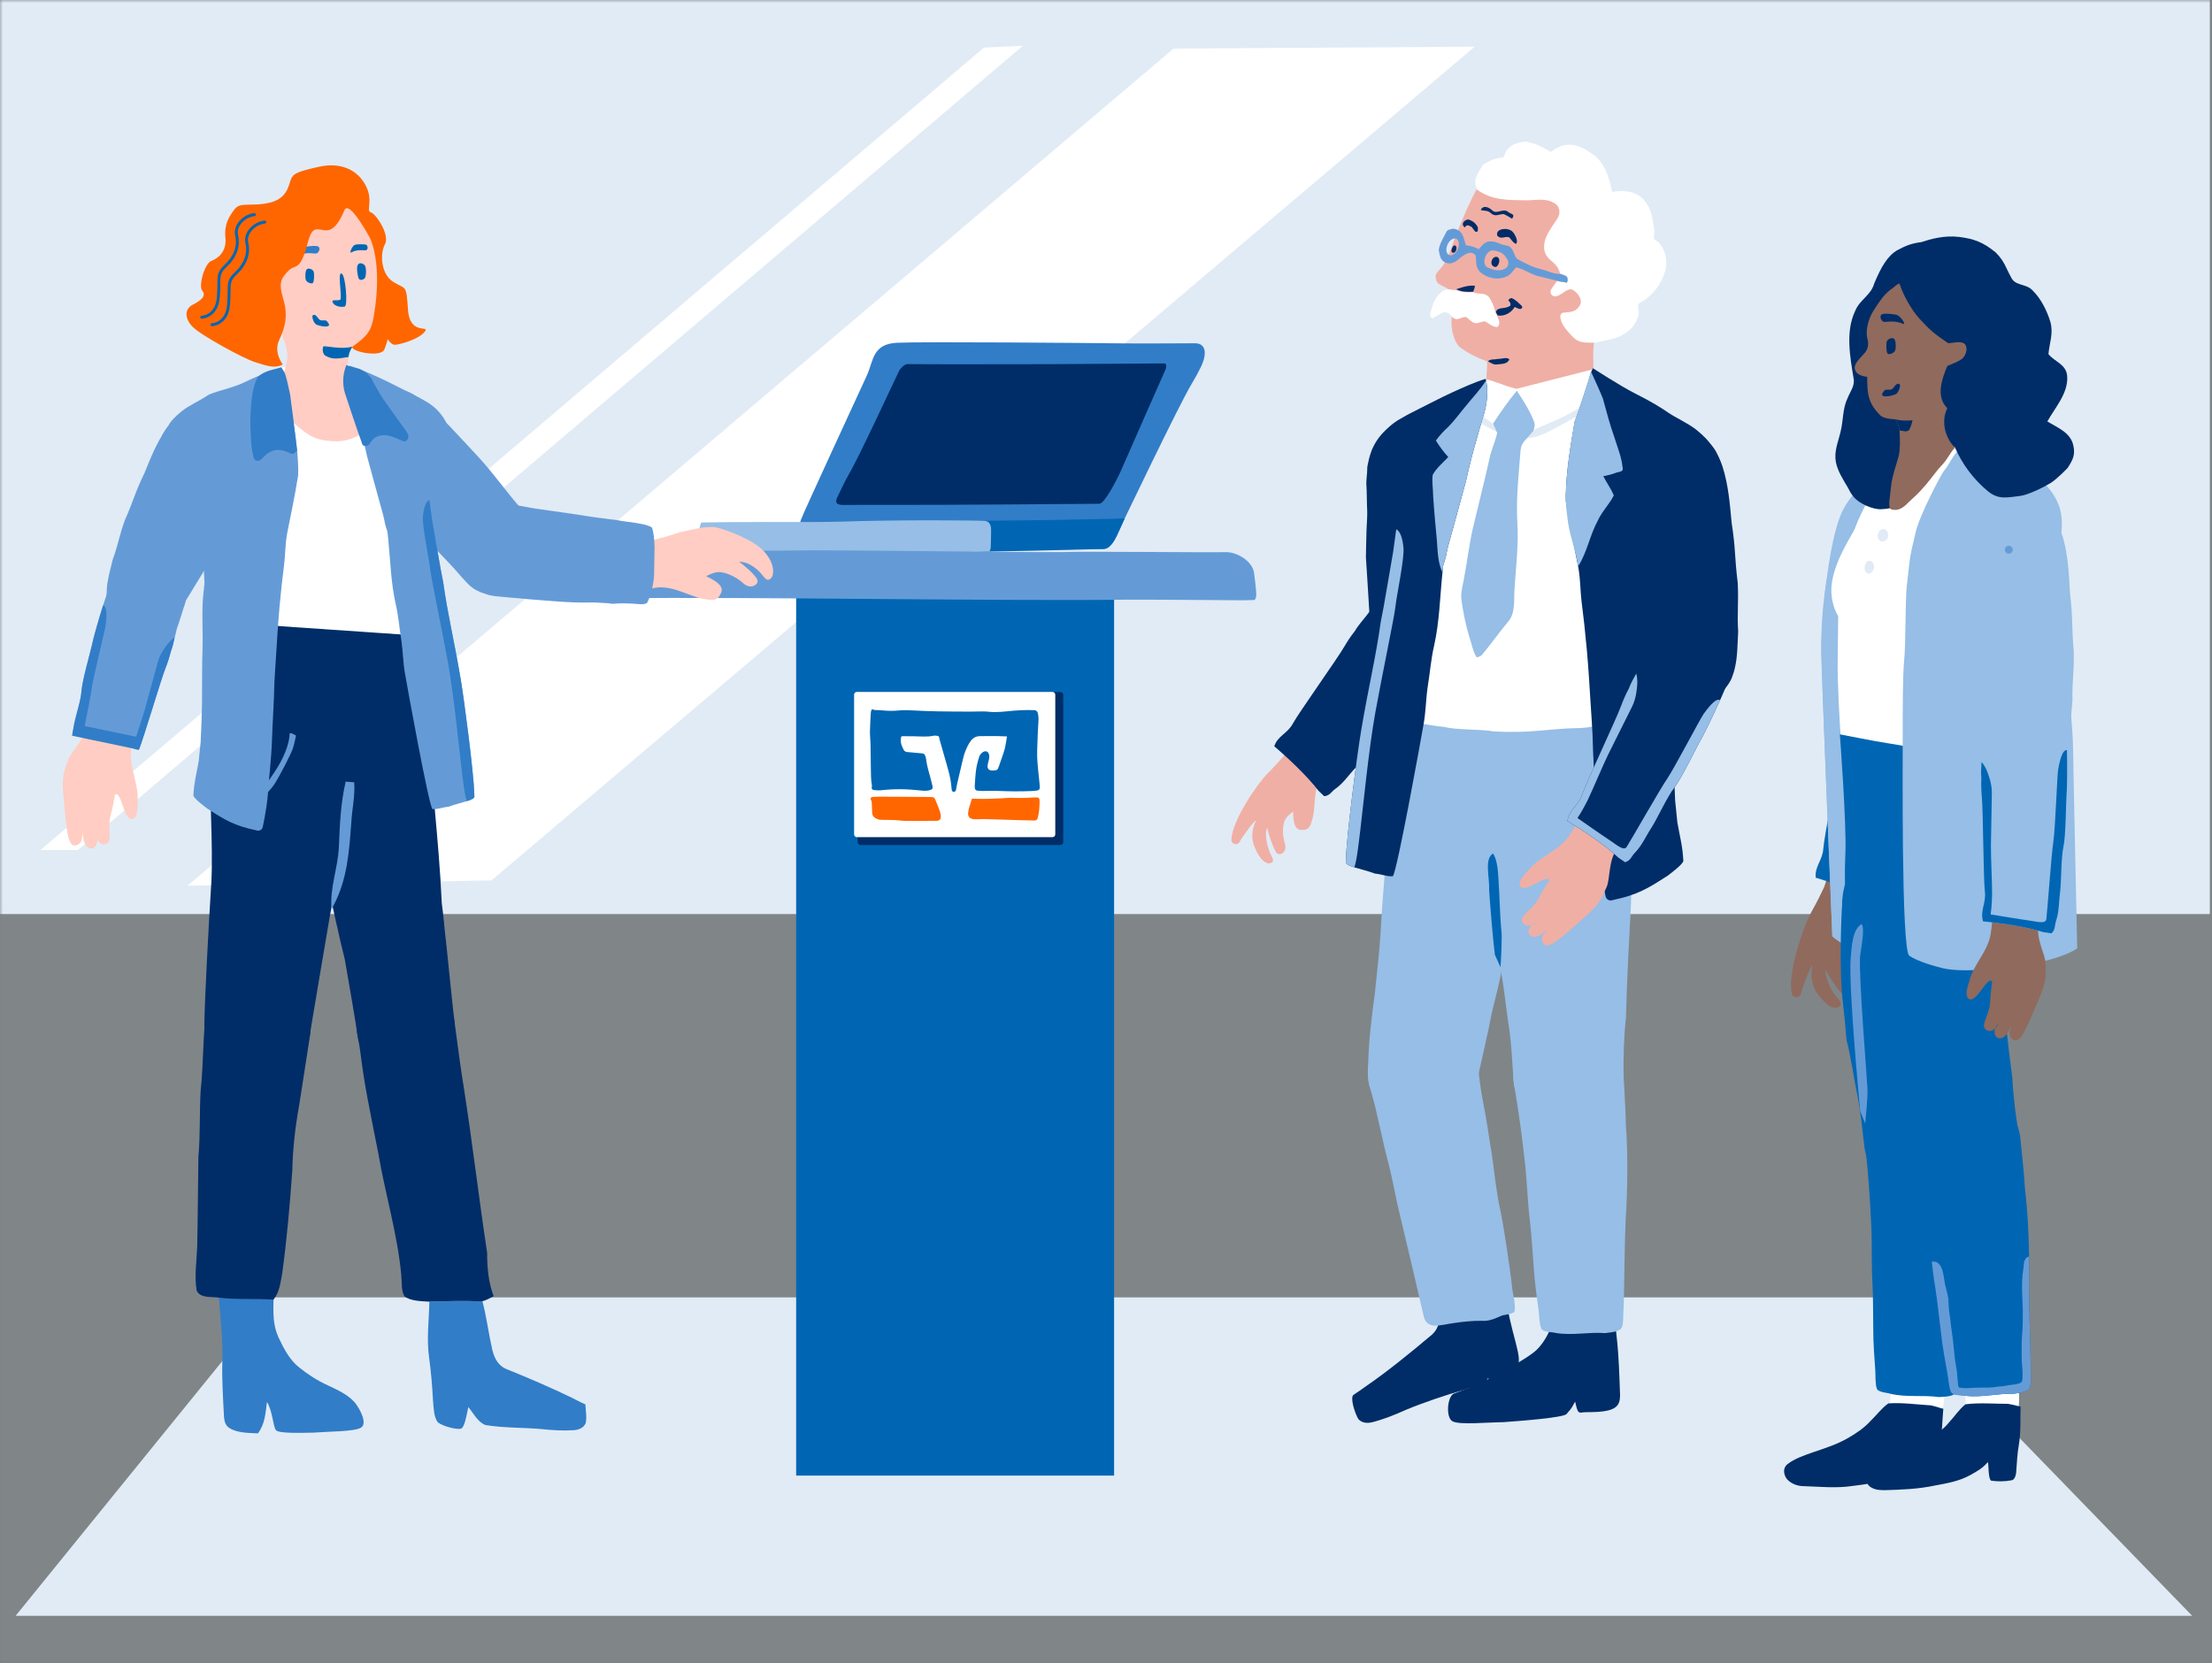 <svg width="375" height="282" viewBox="0 0 375 282" fill="none" xmlns="http://www.w3.org/2000/svg">
<rect x="0" y="0" width="375" height="282" fill="#808080" stroke="none"/>
<rect width="375" height="282" fill="#0066B3" fill-opacity="0.05"/>
<mask id="mask0_7206_39159" style="mask-type:alpha" maskUnits="userSpaceOnUse" x="0" y="0" width="375" height="282">
<path d="M0 0H375V282H0V0Z" fill="#0066B3"/>
</mask>
<g mask="url(#mask0_7206_39159)">
<rect opacity="0.05" x="-15" y="-2" width="787" height="398.097" fill="#F2F7FB"/>
<path d="M371.643 274H2.643L46.454 220H319.224L371.643 274Z" fill="#E1EBF5"/>
<path d="M374.643 -8H-0.357V155H374.643V-8Z" fill="#E1EBF5"/>
<path d="M83.322 149.294L31.785 150.192L198.946 8.244L250.005 7.913L83.322 149.294Z" fill="white"/>
<path d="M13.206 144.136L6.852 144.145L166.812 8.067L173.419 7.757L13.206 144.136Z" fill="white"/>
<path d="M252.069 210.586C249.057 211.477 246.015 212.425 243.015 213.499C243.191 216.424 243.766 219.314 244.038 222.254C244.166 223.911 243.921 225.412 242.536 226.507C239.333 229.205 235.149 232.629 231.667 235.004C230.949 235.51 230.118 236.108 229.469 236.527C228.82 236.945 229.699 239.697 230.288 240.654C230.919 241.321 231.76 241.366 232.618 241.178C234.565 240.678 236.477 239.918 238.274 239.099C241.262 237.849 245.195 236.521 248.303 235.65C249.598 235.067 251.764 234.935 252.269 233.667C252.993 234.9 253.077 234.032 253.794 233.981C254.512 233.931 256.549 232.713 257.342 231.63C257.763 230.392 257.207 228.828 256.938 227.587C256.262 225.098 255.685 222.625 255.215 220.07C254.629 216.726 253.154 213.765 252.072 210.586H252.069Z" fill="#002D67"/>
<path d="M273.654 215.174C270.43 215.856 267.191 215.883 263.952 216.388C264.203 218.73 264.484 220.896 263.683 223.202C262.944 225.239 262.047 227.464 260.428 228.968C258.975 230.368 253.672 233.135 252.108 233.957C250.543 234.78 247.633 235.898 246.499 236.308C245.366 236.718 245.022 240.46 246.302 241.046C247.582 241.632 252.009 241.195 254.853 241.16C257.159 240.998 265.127 240.418 265.597 239.763C266.063 239.108 266.171 239.329 267.032 237.678C267.475 239.697 267.604 239.604 268.408 239.497C269.213 239.389 272.512 239.673 273.864 238.632C274.522 238.136 274.633 237.424 274.65 236.634C274.525 233.272 274.45 229.949 274.064 226.611C273.589 222.756 273.735 218.975 273.657 215.171L273.654 215.174Z" fill="#002D67"/>
<path d="M232.481 76.539C232.331 76.928 232.212 77.317 232.113 77.705C232.083 77.84 232.053 77.972 232.023 78.097C231.868 78.743 231.757 79.323 231.784 79.581C231.82 79.999 231.571 81.561 231.646 82.285C231.718 83.014 231.727 85.984 231.778 86.505C231.829 87.022 231.703 89.182 231.664 89.924C231.631 90.656 231.562 94.497 231.562 94.497C231.76 97.114 232.388 108.545 232.636 110.702C232.636 110.753 232.642 110.819 232.654 110.875C232.654 110.896 232.654 110.905 232.645 110.923V110.932C232.765 113.738 234.521 116.343 237.311 117.417C240.383 118.598 243.754 117.572 245.689 115.123C245.77 115.018 245.85 114.916 245.916 114.805C246.284 114.231 246.583 113.663 246.822 113.068C247.552 111.378 247.89 109.538 248.447 107.232C248.82 104.161 249.401 102.644 249.876 99.145C250.16 94.527 250.588 93.552 250.729 88.874C251.016 85.76 251.357 82.491 250.944 79.264C250.923 79.129 250.902 78.998 250.875 78.875C250.744 78.088 250.543 77.284 250.292 76.506C250.286 76.494 250.28 76.482 250.274 76.467C249.323 74.059 247.412 72.046 244.81 71.047C239.886 69.154 234.368 71.616 232.475 76.539H232.481Z" fill="#002D67"/>
<path d="M215.196 144.346C214.784 143.269 214.362 141.283 214.82 140.359C215.017 141.367 215.848 143.846 216.369 144.573C216.889 145.3 218.28 144.504 217.837 143.084C217.329 141.462 217.481 139.955 217.787 139.165C218.092 138.376 219.219 137.634 219.219 137.634C219.246 139.034 219.366 140.598 220.437 140.718C221.51 140.837 221.98 140.514 222.261 139.599C223.218 137.09 222.476 134.742 223.727 132.187C223.933 131.751 225.034 130.429 225.237 129.989C225.958 128.9 226.042 127.423 225.249 126.143C224.456 124.859 222.886 124.154 221.415 124.405C220.263 124.602 219.42 125.281 218.938 126.152C218.486 126.866 218.053 127.794 217.437 128.416C216.378 129.675 214.849 131.2 214.849 131.2C213.031 133.052 208.805 139.288 208.76 142.417C208.751 143.164 209.795 143.43 210.142 142.775C210.758 141.612 212.98 138.729 212.926 139.183C212.926 139.183 211.7 141.232 212.69 143.634C213.677 146.039 214.775 146.595 215.406 146.353C216.237 146.03 215.612 145.419 215.196 144.343V144.349V144.346Z" fill="#F0AFA5"/>
<path d="M223.484 134.053L224.489 135.016C225.476 134.911 225.616 134.31 226.391 133.76C227.719 132.845 228.661 131.382 229.762 130.246C231.024 128.894 233.196 125.705 234.595 124.494C236.007 123.217 238.908 119.206 240.075 117.764C240.796 116.987 243.392 113.355 244.594 111.573C244.839 111.229 245.013 110.951 245.118 110.783C245.653 109.928 246.419 108.977 247.02 107.969C247.325 107.448 247.588 106.91 247.768 106.369C247.768 106.348 247.779 106.315 247.779 106.303C247.812 106.216 247.83 106.123 247.857 106.048C247.872 106.007 247.872 105.971 247.887 105.941C247.929 105.8 247.959 105.66 248.001 105.519C248.088 105.094 248.141 104.649 248.15 104.203C248.15 104.155 248.156 104.107 248.144 104.059C248.15 100.195 244.998 96.911 241.035 96.693C238.845 96.585 236.865 97.438 235.52 98.897C235.205 99.217 234.933 99.576 234.691 99.956C234.685 99.98 234.685 99.995 234.664 100.016C234.625 100.076 234.595 100.15 234.547 100.213C234.227 100.662 232.741 102.812 232.313 103.539C231.144 105.118 230.408 105.788 229.648 107.065C229.017 107.858 228.434 108.728 227.899 109.65C226.768 111.624 220.137 120.926 219.183 122.684C218.312 124.368 216.599 124.769 216.027 126.552C218.36 128.535 221.614 131.606 223.484 134.041V134.047V134.053Z" fill="#002D67"/>
<path d="M251.402 27.936C252.472 27.311 253.426 26.725 254.76 26.746L254.952 26.548C255.46 24.709 257.102 24.093 258.777 24C259.878 24.299 260.904 24.556 261.924 25.214C262.343 25.34 262.791 25.992 263.177 25.594C265.052 24.099 267.299 24.215 269.491 25.816C271.914 27.137 272.766 29.922 273.316 32.542C275.413 32.174 277.692 32.411 279.047 34.361C279.989 35.581 280.091 36.948 280.381 38.518C280.528 39.203 280.408 39.843 280.363 40.525C282.104 41.476 282.696 43.615 282.415 45.577C281.748 48.137 280.133 50.279 277.839 51.445C277.414 52.121 278.129 53.016 277.668 53.772C277.043 55.651 275.512 56.829 273.72 57.361C272.919 57.58 272.081 57.765 271.244 57.927V57.939C271.244 57.939 270.598 58.211 269.165 58.136C268.707 58.136 268.253 58.109 267.831 57.986C267.813 57.983 267.798 57.983 267.777 57.98C265.351 57.565 258.2 52.316 254.955 48.131C251.695 43.926 251.662 42.634 251.27 40.89C250.295 36.556 250.379 32.019 250.379 32.019C249.592 30.482 250.669 29.252 251.402 27.939V27.936Z" fill="white"/>
<path d="M243.365 46.836C243.362 47.24 243.548 48.044 244.038 48.209C244.598 48.601 245.342 48.72 245.609 49.241C245.653 49.316 245.683 49.417 245.701 49.522C246.204 50.943 246.144 53.198 246.102 54.044C246.099 54.062 246.096 54.071 246.102 54.08C246.09 54.206 246.087 54.299 246.078 54.34C246.012 55.875 246.407 57.738 247.415 58.827C248.815 59.889 250.439 60.675 252.075 61.271C252.219 62.156 251.985 63.038 252.012 63.956C252.006 64.961 252.036 65.883 252.595 66.69C254.034 67.881 256.005 68.35 257.558 69.304C258.96 69.765 260.327 70.109 261.775 70.094C263.982 70.088 265.777 69.158 267.721 68.299C268.525 67.833 269.48 67.246 269.985 66.409C270.251 65.85 270.105 65.368 270.108 64.77C270.248 62.518 269.94 60.283 270.224 58.124C269.976 58.127 269.647 58.106 269.39 58.109C268.355 58.121 267.392 57.942 266.635 57.125C265.881 56.315 264.903 55.369 264.604 54.206C264.452 53.715 264.461 53.321 264.882 53.042C266.016 52.863 266.967 53.078 267.697 51.966C268.54 51.011 267.452 49.513 266.504 49.094C265.487 48.834 264.709 50.228 263.644 50.252C263.148 50.282 262.738 49.761 262.89 49.238C263.136 48.738 263.504 48.308 263.818 47.844H263.827C263.83 47.829 263.842 47.823 263.854 47.808C263.865 47.793 263.877 47.778 263.892 47.754C263.955 47.671 264.066 47.524 264.233 47.362C264.503 47.099 264.55 46.615 264.55 46.615C264.491 46.37 264.419 46.148 264.344 45.945C264.305 45.843 264.266 45.75 264.215 45.655C263.973 45.14 263.617 44.736 263.082 44.312C262.25 43.654 261.688 42.837 261.775 41.68C261.829 39.996 263.175 38.413 263.979 37.133C264.676 36.105 264.422 34.857 263.396 34.4C261.999 33.532 260.24 33.987 258.724 33.966C255.679 33.912 252.939 34.029 250.325 32.102C249.231 34.172 248.309 36.245 247.424 38.425C247.409 38.458 247.385 38.518 247.361 38.584C247.313 38.719 247.236 38.91 247.146 39.11L247.083 39.278L246.697 40.211L245.902 42.445L245.561 43.205C245.561 43.205 245.28 43.893 245.154 44.147C245.133 44.243 244.807 44.727 244.75 44.823C244.403 45.472 243.428 46.181 243.359 46.845L243.365 46.836Z" fill="#F0AFA5"/>
<path d="M255.594 35.872C254.723 35.294 253.685 36.443 252.932 35.629C252.402 35.139 251.454 34.723 251.029 35.599C251.598 35.809 252.172 35.617 252.698 36.108C253.491 36.844 254.029 36.329 254.903 36.302C255.396 36.47 255.887 36.841 256.341 37.089C256.957 36.216 256.12 36.362 255.591 35.872H255.594Z" fill="#002D67"/>
<path d="M256.066 39.051C255.423 38.599 253.521 38.77 253.814 39.939C254.493 40.714 255.145 39.96 255.865 40.253C256.242 40.66 256.431 41.064 256.96 41.354C257.609 41.004 256.598 39.14 256.066 39.051Z" fill="#002D67"/>
<path d="M249.076 37.253C248.394 37.083 247.473 37.989 248.343 38.566C248.576 38.088 248.917 38.175 249.294 38.381C249.713 38.51 249.895 39.314 250.275 39.32C250.655 39.326 250.508 38.842 250.547 38.56C250.209 37.873 249.719 37.505 249.076 37.253Z" fill="#002D67"/>
<path d="M252.472 50.438C251.604 49.46 250.839 50.049 249.741 49.553C248.676 49.577 247.878 49.642 246.852 49.185C246.472 49.179 246.092 49.173 245.673 49.044C244.342 49.023 243.188 50.611 242.835 51.93C242.715 52.571 241.982 53.683 242.895 53.979C243.544 53.629 244.157 53.157 244.845 52.926C245.416 52.935 245.907 53.303 246.17 53.752C247.19 54.61 247.54 53.692 248.566 53.752C249.134 54.162 249.583 54.811 250.345 54.823C250.878 54.712 251.26 54.515 251.757 54.485C252.439 54.856 253.079 55.511 253.881 55.442C254.494 54.769 254.006 54.201 253.782 53.474L253.483 52.906C253.375 52.14 252.965 51.21 252.475 50.441L252.472 50.438Z" fill="white"/>
<path d="M246.106 54.083C246.094 54.173 246.085 54.254 246.082 54.343C246.091 54.298 246.094 54.209 246.106 54.083Z" fill="#FFCDC3"/>
<path d="M253.857 43.591C252.87 43.253 252.284 45.251 253.615 45.272C254.111 45.039 254.464 43.92 253.857 43.591Z" fill="#002D67"/>
<path d="M256.277 50.548C255.972 50.584 255.819 50.7 255.702 50.94C256.043 51.227 256.154 51.589 256.037 51.828C255.233 52.498 253.869 51.954 253.594 52.914L253.893 53.482C255.032 53.7 256.217 53.036 256.797 52.043C257.177 52.25 257.632 52.498 257.898 52.342C258.164 52.187 258.014 51.903 258.014 51.903C257.485 51.412 256.997 50.844 256.277 50.551V50.548Z" fill="#002D67"/>
<path d="M250.033 48.466C248.893 48.248 246.871 49.058 246.871 49.058C247.894 49.516 248.66 49.507 249.76 49.468C249.799 49.387 250.107 48.508 250.033 48.466Z" fill="#002D67"/>
<path d="M255.882 60.93C255.43 60.481 254.551 60.909 253.905 60.858C253.447 61.011 252.574 60.837 252.266 61.274C252.795 61.564 253.289 61.932 253.935 61.782C254.733 61.713 255.61 61.69 255.882 60.93Z" fill="#002D67"/>
<path d="M246.909 41.916C246.499 40.786 245.452 43.136 246.559 42.834C246.864 42.598 246.945 42.239 246.909 41.916Z" fill="#002D67"/>
<path d="M247.086 39.26L247.092 39.272L247.155 39.105C247.134 39.155 247.107 39.203 247.086 39.263V39.26Z" fill="#FFCDC3"/>
<path d="M243.902 42.398C244.079 43.208 244.109 43.926 244.83 44.425C245.823 44.958 246.696 44.536 247.426 43.818C248.188 43.229 249.301 42.326 250.168 43.304C250.312 44.383 250.079 45.263 250.91 46.124C252.116 47.189 253.937 47.575 255.424 46.878C256.15 46.567 256.461 45.927 257.039 45.338C258.597 45.682 259.725 46.711 261.25 46.935C262.198 47.15 263.027 47.401 263.978 47.617C264.474 47.781 264.926 47.832 265.389 47.877C265.557 48.029 265.662 47.994 265.683 47.787C265.787 47.748 265.814 47.515 265.739 47.147C265.665 46.705 265.019 46.657 264.645 46.45C263.466 46.516 262.476 45.975 261.379 45.676C259.898 45.367 258.531 44.632 257.167 43.884C256.563 43.148 256.536 41.82 255.471 41.65C254.218 41.464 253.506 40.776 252.364 40.953C251.523 41.105 251.215 41.736 250.68 42.254C249.923 41.838 249.313 41.709 248.511 41.578C248.111 40.247 247.964 38.955 246.331 38.775C245.876 38.925 245.413 38.88 245.185 39.359C245.009 39.712 244.818 40.059 244.629 40.423C244.539 40.594 244.456 40.767 244.372 40.938C244.16 41.38 243.98 41.862 243.905 42.395L243.902 42.398ZM253.067 42.454C253.865 42.586 254.739 42.762 255.226 43.531C255.791 44.141 255.899 44.907 255.364 45.421C254.598 46.011 253.306 45.912 252.471 45.454C250.913 45.107 251.81 42.472 253.067 42.451V42.454ZM245.431 41.41C245.793 40.663 246.463 40.259 246.923 40.51C247.384 40.761 247.462 41.572 247.1 42.32C246.738 43.067 246.068 43.471 245.607 43.22C245.147 42.969 245.069 42.158 245.431 41.41Z" fill="#649BD7"/>
<path d="M236.132 116.873C236.054 117.804 236.003 118.776 235.976 119.571C236.012 124.333 237.738 128.7 240.567 132.106C244.222 136.503 249.732 139.3 255.89 139.303C261.525 139.306 266.622 136.97 270.241 133.21C272.753 130.611 274.572 127.324 275.367 123.657C275.376 123.648 275.376 123.639 275.376 123.618C275.484 122.843 275.619 121.958 275.756 121.067C276.037 119.146 276.339 117.205 276.525 116.266C276.962 113.888 277.15 110.697 277.401 109.252C277.656 107.817 277.754 104.85 277.901 102.559C278.095 99.747 277.982 98.515 278.155 96.553L278.595 93.603C279.411 91.917 279.429 90.714 280.73 90.481C281.992 90.248 283.039 90.056 283.981 89.871C284.254 89.823 284.475 89.775 284.642 89.745C284.699 89.727 284.759 89.715 284.807 89.706C284.816 89.697 284.825 89.697 284.837 89.697C288.641 88.719 291.435 85.277 291.438 81.185C291.438 78.924 290.585 76.857 289.192 75.296V75.278C289.192 75.278 287.203 73.471 286.186 72.774C285.001 71.958 281.744 70.142 280.494 69.52C279.776 69.161 278.972 68.743 278.176 68.258C277.934 68.103 277.419 67.869 277.246 67.761C277.138 67.693 276.857 67.421 276.8 67.382C276.791 67.382 276.307 67.13 276.307 67.13C275.454 66.547 275.152 66.296 274.048 65.752C272.197 64.848 270.199 62.734 270.052 62.626C270.043 62.626 257.09 65.937 257.09 65.937C257.09 65.937 255.944 65.656 254.646 65.18C253.279 64.684 252.899 64.558 251.99 64.307C250.049 65.121 248.7 65.566 246.771 66.592C244.704 67.678 239.853 69.993 237.959 71.506C237.903 71.554 237.843 71.602 237.786 71.653C235.65 73.301 234.271 75.891 234.271 78.801C234.271 81.897 235.821 84.622 238.187 86.264C239.428 87.119 239.912 87.672 239.563 89.748C239.338 91.019 239.386 92.542 239.239 93.095C238.869 94.6 238.432 98.353 238.112 99.535C237.801 100.728 237.05 107.293 236.981 108.421C236.921 109.554 236.727 112.554 236.416 114.31C236.299 114.959 236.213 115.88 236.144 116.852C236.135 116.861 236.135 116.87 236.144 116.882L236.132 116.873Z" fill="white"/>
<path d="M235.072 143.936C235.087 144.941 235.829 145.787 236.825 145.934C237.238 145.993 237.806 146.059 238.682 146.131C239.822 146.221 241.201 145.973 242.672 146.083C243.887 146.176 245.858 145.703 247.225 145.802C249.575 145.973 251.49 145.874 254.032 146.035C255.207 146.11 257.469 145.967 258.632 146.035C260.454 146.143 262.526 146.188 264.216 146.269C266.471 146.376 267.991 146.185 269.756 146.221C272.438 146.275 274.051 146.047 274.73 145.844C275.573 145.593 276.584 144.609 276.512 143.403C276.019 135.02 276.114 123.035 276.043 121.578C274.49 121.578 271.535 123.331 267.781 123.456C262.523 123.525 259.703 124.399 253.138 124.019C251.119 123.63 246.884 123.812 244.877 123.268C242.122 123.017 239.245 122.329 236.239 121.955C235.85 124.204 235.596 126.776 235.362 129.026C235.129 130.267 235.159 133.593 235.111 136.177C235.111 138.737 235.021 140.819 235.072 143.933V143.936Z" fill="#96BEE6"/>
<path d="M234.015 158.664C233.886 161.039 233.273 166.485 233.103 168.262C232.582 172.099 232.014 176.547 231.948 180.519C231.945 180.665 231.93 180.809 231.927 180.956C231.921 181.129 231.903 181.303 231.888 181.479C231.694 186.39 235.382 190.658 240.335 191.128C245.075 191.58 249.323 188.406 250.328 183.881C250.34 183.854 250.342 183.824 250.345 183.785C250.381 183.623 250.405 183.45 250.444 183.268C250.447 183.229 250.462 183.181 250.465 183.142C250.77 181.467 251.665 177.8 251.97 176.23C252.463 174.328 252.681 172.536 253.172 170.643C253.543 169.198 254.437 165.725 254.578 164.257C254.578 164.257 255.415 159.953 255.642 158.99C255.882 158.018 256.881 153.935 257.186 152.816C257.548 151.482 258.086 148.025 258.086 148.025H258.077C258.343 147.163 258.508 146.251 258.568 145.312C258.977 138.843 254.069 133.27 247.609 132.861C241.166 132.454 235.597 137.332 235.154 143.76L235.148 143.838C234.511 150.86 234.326 153.232 234.015 158.658V158.664Z" fill="#96BEE6"/>
<path d="M253.139 144.731H253.109C253.109 144.731 253.627 151.982 254.108 158.361C254.279 160.736 254.407 164.55 254.407 164.55C255.042 167.651 255.299 170.941 255.795 174.07C256.241 176.929 256.384 180.375 256.576 183.013C256.594 183.345 256.636 183.692 256.693 184.027C257.372 188.089 260.7 191.355 265.007 191.771C270.134 192.267 274.698 188.507 275.195 183.381C275.225 183.061 275.237 182.741 275.24 182.43C275.216 179.259 275.266 176.098 275.655 172.5C275.802 165.848 276.182 159.911 276.493 153.468L276.672 146.613L276.618 144.639C276.612 138.606 272.069 133.488 265.997 132.902C259.549 132.277 253.818 137.006 253.193 143.454C253.151 143.879 253.13 144.307 253.139 144.726V144.731Z" fill="#96BEE6"/>
<path d="M254.382 164.02C254.463 162.86 254.637 159.378 254.562 158.206C254.248 154.919 254.236 151.796 254 148.515C253.925 147.343 253.754 145.704 253.123 144.729C251.592 145.653 252.546 148.623 252.456 151.019C252.648 153.83 253.078 159.166 253.431 161.912L254.382 164.02Z" fill="#0066B3"/>
<path d="M281.96 81.406C281.954 81.436 281.951 81.463 281.951 81.492C281.951 81.501 281.951 81.51 281.951 81.519C281.951 81.842 282.178 82.129 282.507 82.189C282.875 82.255 283.225 82.01 283.291 81.642C283.312 81.531 283.303 81.421 283.27 81.319C283.252 81.262 283.228 81.211 283.198 81.163C283.1 81.008 282.941 80.894 282.747 80.858C282.379 80.793 282.029 81.038 281.963 81.406H281.96Z" fill="#FF6600"/>
<path d="M236.793 71.378C236.832 71.348 236.871 71.33 236.919 71.291C236.85 71.33 236.811 71.348 236.802 71.36C236.802 71.36 236.799 71.366 236.793 71.378Z" fill="#0066B3"/>
<path d="M241.391 223.299C241.655 224.403 242.396 224.684 242.98 224.776C244.125 224.875 245.31 224.492 246.476 224.355C248.019 224.121 249.581 223.963 251.103 223.972C252.081 224.041 252.835 223.849 253.765 223.451C254.046 223.299 254.423 223.203 254.704 223.051C255.416 222.94 256.116 222.796 256.591 222.578C256.69 222.533 256.759 222.431 256.771 222.324C256.959 220.891 256.451 219.512 256.319 218.086C256.08 215.582 254.905 207.773 254.375 205.347C253.654 202.096 253.397 199.129 252.889 195.575C252.407 192.746 252.054 190 251.474 187.105C250.903 184.288 250.891 183.139 250.496 180.695C250.496 180.665 250.49 180.636 250.481 180.6C250.46 180.435 250.424 180.265 250.397 180.079C250.388 180.04 250.385 179.992 250.376 179.954C250.361 179.879 250.346 179.81 250.331 179.738C249.383 175.754 246.06 172.742 241.972 172.512C235.233 172.132 230.666 178.207 232.188 184.159C232.242 184.326 232.284 184.494 232.326 184.664C233.666 189.279 234.222 193.021 235.52 197.795C235.882 199.213 236.597 202.715 236.887 204.163C238.272 209.896 240.018 217.44 241.385 223.299H241.391Z" fill="#96BEE6"/>
<path d="M251.412 70.758C251.421 70.728 251.427 70.698 251.436 70.671C251.863 70.988 252.689 71.595 253.12 71.84C253.715 72.181 255.575 72.72 256.891 72.953C258.204 73.186 259.945 72.926 259.945 72.926C259.945 72.926 260.788 72.531 261.584 72.202C262.383 71.873 264.025 71.17 265.057 70.653C265.706 70.33 266.929 69.654 267.748 69.193C267.578 69.669 267.407 70.15 267.24 70.638C266.51 71.051 264.671 72.089 264.072 72.388C263.322 72.765 261.114 74.078 259.332 74.266C257.549 74.454 255.719 74.033 254.31 73.468C253.167 73.01 251.642 72.13 251.098 71.811C251.205 71.437 251.286 71.069 251.412 70.755V70.758Z" fill="#E1EBF5"/>
<path d="M257.154 66.257C255.679 68.04 254.363 69.903 253.122 71.841C253.355 72.382 253.589 72.849 253.819 73.393C253.508 74.868 252.811 76.262 252.5 77.814C251.647 81.69 250.639 85.57 249.709 89.524C249.012 92.547 248.701 95.571 248.082 98.673C247.849 99.759 247.616 100.767 247.771 101.852C248.082 103.946 248.468 105.962 249.09 107.978C249.479 109.141 249.709 110.461 250.331 111.468C250.798 111.391 251.106 111.235 251.339 110.927C252.814 109.144 254.13 107.281 255.604 105.498C257.001 104.024 256.612 101.544 256.768 99.684C257.001 95.963 257.465 92.473 257.234 88.674C257.001 84.487 257.468 80.533 257.776 76.423C257.854 75.571 258.087 75.182 258.628 74.563C259.095 74.096 259.481 73.555 259.947 73.088C260.181 72.469 260.258 72.002 260.025 71.383C259.25 69.445 258.165 67.815 257.157 66.266L257.154 66.257Z" fill="#96BEE6"/>
<path d="M256.572 182.031C256.548 182.515 256.563 182.991 256.611 183.461C256.644 183.793 256.703 184.137 256.775 184.469C257.556 189.033 258.082 193.175 258.594 197.841C258.908 200.964 258.974 203.931 259.368 207.056C259.694 209.937 259.793 212.27 260.038 215.234C260.113 216.87 260.598 220.531 260.831 222.164C260.945 223.025 260.954 224.518 261.306 225.313C261.665 225.953 263.194 225.861 263.807 226.046C266.66 226.495 269.322 225.846 272.11 226.061C272.893 225.944 274.518 225.885 274.942 225.131C275.289 224.371 275.146 222.517 275.262 221.676C275.394 217.33 275.391 211.202 275.6 206.871C275.914 201.993 276.019 195.646 275.633 190.741C275.57 187.6 275.367 184.783 275.223 181.98C274.975 177.248 271.183 173.384 266.355 173.151C261.202 172.902 256.823 176.874 256.572 182.031Z" fill="#96BEE6"/>
<path d="M265.441 84.007C265.441 84.375 265.45 84.743 265.468 85.105V85.114C266.117 89.295 267.173 94.072 267.529 95.992C267.568 96.187 267.595 96.342 267.616 96.477C267.951 98.573 267.912 100.374 268.124 101.995C268.441 104.412 268.752 107.31 269.022 110.28C269.309 113.46 269.518 117.076 269.587 118.233C269.707 120.237 270.024 124.469 270.021 125.788C270.021 127.098 270.374 133.035 270.439 135.428C270.529 138.76 271.151 144.35 271.151 144.35C271.145 146.324 271.696 149.686 272.195 151.998C272.3 152.483 272.781 152.782 273.266 152.665L274.971 152.255C278.488 151.376 280.653 149.791 282.75 148.478C283.139 148.167 285.451 146.477 285.376 145.933C285.227 143.303 284.823 142.089 284.362 139.451L283.991 135.793C283.991 135.793 283.722 130.155 283.728 127.625C283.734 124.978 282.998 120.581 282.906 118.134C282.813 115.7 282.343 113.166 282.266 110.062C282.194 107.433 282.062 106.075 282.191 105.183C282.212 105.01 282.101 101.69 282.101 101.517L281.73 97.859C281.73 97.859 282.017 94.727 282.02 94.192C282.023 92.6 281.464 91.135 282.61 91.138H282.619C287.907 91.15 292.193 86.873 292.205 81.585C292.205 81.169 292.178 80.759 292.13 80.361C292.112 80.227 292.091 80.089 292.073 79.963C291.804 78.325 291.11 76.829 290.093 75.585C289.755 74.846 288.768 73.835 287.607 72.902C286.205 71.774 284.051 70.826 282.831 69.98C281.611 69.133 279.924 68.092 277.301 66.776C274.675 65.451 270.053 62.442 270.053 62.442L269.769 62.99L269.704 63.178C269.174 65.128 268.492 67.007 267.885 68.888C267.574 69.74 267.26 70.671 266.949 71.523C266.24 75.701 265.534 79.814 265.447 84.004L265.441 84.007Z" fill="#002D67"/>
<path d="M273.307 79.752C273.232 80.162 273.184 80.569 273.16 80.97C273.154 81.107 273.148 81.245 273.145 81.37C273.112 82.034 273.109 82.627 273.181 82.878C273.295 83.285 273.334 84.87 273.54 85.57C273.744 86.279 274.297 89.204 274.44 89.703C274.584 90.203 274.856 92.356 274.958 93.095C275.06 93.825 275.697 97.623 275.697 97.623C276.37 100.166 279.088 111.316 279.728 113.398C279.737 113.449 279.755 113.511 279.776 113.565C279.782 113.586 279.779 113.595 279.776 113.616V113.625C280.41 116.368 282.618 118.611 285.567 119.158C288.809 119.76 291.944 118.13 293.403 115.363C293.463 115.246 293.526 115.13 293.568 115.01C293.822 114.376 294.016 113.76 294.142 113.135C294.555 111.337 294.546 109.462 294.671 107.087C294.474 103.991 294.77 102.388 294.597 98.853C294.028 94.25 294.274 93.209 293.556 88.576C293.266 85.453 293.005 82.169 292.003 79.064C291.959 78.939 291.914 78.81 291.866 78.694C291.591 77.943 291.247 77.189 290.858 76.465C290.849 76.453 290.843 76.441 290.834 76.432C289.455 74.234 287.203 72.601 284.457 72.092C279.259 71.129 274.27 74.566 273.307 79.764V79.752Z" fill="#002D67"/>
<path d="M282.08 81.227C282.068 81.254 282.059 81.281 282.05 81.311C282.05 81.32 282.044 81.329 282.041 81.338C281.963 81.658 282.122 81.996 282.436 82.13C282.783 82.283 283.19 82.121 283.339 81.774C283.384 81.67 283.402 81.559 283.393 81.451C283.387 81.391 283.378 81.335 283.357 81.278C283.297 81.101 283.166 80.952 282.98 80.871C282.633 80.719 282.226 80.88 282.077 81.227H282.08Z" fill="#002D67"/>
<path d="M228.158 146.266C228.167 146.323 228.197 146.382 228.254 146.439C228.448 146.673 228.942 146.867 229.603 147.079C230.572 147.381 231.891 147.689 233.135 148.147C234.212 148.225 235.046 148.662 236.132 148.584C236.907 147.498 240.945 125.108 241.33 122.858C241.719 120.774 241.719 118.677 242.03 116.506C242.419 114.179 242.575 111.849 243.116 109.531C244.037 105.436 244.115 101.198 244.543 97.085C244.561 96.93 244.573 96.783 244.591 96.63C244.609 96.379 244.638 96.137 244.668 95.883C244.668 95.883 244.833 95.359 245.105 94.456C245.231 93.816 245.356 93.167 245.521 92.545C246.026 90.72 246.529 88.887 247.034 87.053C247.54 85.202 248.033 83.357 248.539 81.535C249.092 78.993 249.75 76.462 250.48 73.968C250.644 73.328 250.839 72.706 251.024 72.078C251.18 71.611 251.257 71.147 251.413 70.759C252.083 68.74 252.316 66.607 251.984 64.726L251.936 64.513L251.88 64.241C250.016 64.786 247.94 65.755 246.128 66.568C244.441 67.334 240.909 69.167 239.338 69.954C238.815 70.205 238.028 70.654 237.466 70.983C237.272 71.091 237.107 71.186 236.991 71.255C236.973 71.273 236.943 71.285 236.922 71.294C236.874 71.333 236.835 71.351 236.796 71.381C234.673 72.769 233.111 75 232.624 77.695C232.546 78.101 232.507 78.508 232.477 78.906C232.477 79.041 232.468 79.178 232.468 79.304C232.438 82.552 234.077 85.561 236.718 87.308C236.991 87.481 236.524 88.346 236.709 89.751V89.76L236.195 93.514C235.719 96.472 235.351 98.296 234.595 102.807C234.586 102.876 234.089 105.415 234.08 105.484C233.237 111.576 231.984 116.58 230.754 123.923C230.084 127.919 228.299 141.531 228.173 145.73C228.173 145.943 228.173 146.128 228.164 146.263L228.158 146.266Z" fill="#002D67"/>
<path d="M228.158 146.265C228.167 146.321 228.197 146.381 228.254 146.438C228.448 146.671 228.942 146.866 229.603 147.078C230.04 145.855 230.339 142.966 230.65 140.444C231.03 137.348 232.055 126.874 233.183 120.683C234.308 114.473 236.306 104.986 236.521 103.174C236.802 100.739 238.121 94.676 237.927 92.852C237.762 91.213 237.382 90.088 236.703 89.747V89.756L236.189 93.51C235.713 96.468 235.346 98.292 234.589 102.803C234.58 102.871 234.083 105.411 234.074 105.48C233.231 111.572 231.978 116.576 230.748 123.919C230.078 127.915 228.293 141.527 228.167 145.726C228.167 145.939 228.167 146.124 228.158 146.259V146.265Z" fill="#96BEE6"/>
<path d="M259.115 147.56C258.373 148.353 257.155 149.609 257.798 150.384C258.678 151.472 262.623 147.886 262.632 149.382C262.345 149.789 262.088 150.174 261.881 150.551L261.854 150.578C261.142 151.664 260.813 152.528 260.239 153.24C259.112 154.643 257.667 155.391 258.068 156.312C258.394 157.057 259.1 157.027 259.677 156.835C260.003 156.557 260.428 156.461 260.523 156.443C260.448 156.494 260.099 156.713 259.677 156.835C259.563 156.913 259.464 157.021 259.393 157.152C259.076 157.733 258.932 158.382 259.56 158.732C260.428 159.225 261.687 158.25 262.393 157.595C262.126 157.879 261.83 158.223 261.627 158.513C261.22 159.117 261.397 159.838 261.791 160.182C262.554 160.843 264.361 159.198 265.156 158.576C265.88 158.017 268.491 155.666 268.979 155.232C269.033 155.19 269.06 155.16 269.06 155.16C269.272 154.975 269.472 154.789 269.646 154.607C271.156 153.165 271.536 152.349 272.376 150.399C272.954 149.146 272.691 145.906 274.057 144.064V144.049C275.095 142.443 274.868 140.274 273.423 138.922C271.796 137.397 269.23 137.481 267.705 139.111C267.373 139.464 267.112 139.87 266.939 140.295C266.625 140.744 266.359 141.228 266.045 141.677C264.238 144.357 261.032 145.182 259.115 147.557V147.56Z" fill="#F0AFA5"/>
<path d="M265.726 139.239C268.367 140.815 272.099 143.307 274.352 145.427L275.503 146.211C276.469 145.915 276.505 145.275 277.193 144.569C278.363 143.382 279.068 141.713 279.978 140.34C281.013 138.716 282.664 135.055 283.86 133.556C285.062 131.983 287.294 127.335 288.227 125.639C288.786 124.748 290.652 120.863 291.604 118.733C291.645 118.64 291.687 118.545 291.723 118.464C291.909 118.072 292.043 117.749 292.118 117.564C292.51 116.591 293.114 115.476 293.557 114.336C293.772 113.744 293.954 113.149 294.041 112.566C294.032 112.539 294.041 112.506 294.05 112.491C294.062 112.395 294.074 112.302 294.089 112.216C294.095 112.174 294.086 112.135 294.095 112.102C294.119 111.952 294.125 111.8 294.14 111.653C294.164 111.199 294.146 110.738 294.077 110.283C294.071 110.236 294.068 110.185 294.053 110.14C293.437 106.201 289.764 103.467 285.792 104.011C283.597 104.328 281.763 105.567 280.654 107.316C280.399 107.708 280.19 108.127 280.008 108.558C280.005 108.579 280.002 108.6 279.987 108.624C279.957 108.692 279.939 108.77 279.903 108.842C279.658 109.362 278.527 111.839 278.219 112.661C277.908 113.274 277.645 113.771 277.393 114.211V114.22C276.897 115.111 276.499 115.802 276.134 116.765C275.629 117.701 275.192 118.697 274.809 119.735C273.999 121.96 268.905 132.716 268.241 134.693C267.64 136.58 266.01 137.313 265.723 139.236L265.726 139.239Z" fill="#002D67"/>
<path d="M265.727 139.239C268.368 140.815 272.1 143.307 274.353 145.428L275.504 146.211C276.47 145.915 276.506 145.275 277.194 144.569C278.364 143.382 279.069 141.713 279.979 140.34C281.014 138.716 282.665 135.055 283.861 133.556C285.063 131.983 287.295 127.335 288.228 125.639C288.787 124.748 290.653 120.863 291.605 118.733C290.869 118.219 289.364 120.3 288.796 121.093C288.213 121.909 283.816 130.323 282.665 132.004C281.501 133.679 276.27 142.882 275.758 143.627C275.247 144.372 273.94 143.157 272.905 142.49C271.87 141.823 267.432 138.716 267.432 138.716C267.432 138.716 268.278 137.472 269.13 135.743C269.971 134.014 271.727 129.797 272.633 127.948C273.548 126.097 275.887 121.404 276.653 119.894C277.421 118.392 277.523 116.636 277.568 115.984C277.601 115.497 277.532 114.668 277.394 114.223C276.895 115.114 276.497 115.805 276.132 116.768C275.627 117.704 275.19 118.7 274.807 119.738C273.997 121.963 268.903 132.719 268.239 134.696C267.638 136.583 266.008 137.316 265.721 139.239H265.727Z" fill="#96BEE6"/>
<path d="M265.447 84.017C265.447 84.385 265.456 84.753 265.477 85.112V85.121C265.525 86.305 265.663 87.477 265.836 88.662C266.225 91.144 267.155 93.474 267.544 96.035C267.553 96.026 267.562 96.005 267.562 95.996C269.093 93.6 269.491 90.824 270.879 88.273C271.579 86.721 272.808 85.557 273.586 84.014C273.119 82.85 272.353 81.842 271.809 80.754C272.584 80.598 273.275 80.443 274.049 80.132C274.911 79.925 275.255 79.925 275.057 79.124C274.902 77.493 274.205 75.863 273.738 74.311C272.964 72.149 272.35 69.819 271.731 67.569C271.121 66.038 270.43 64.581 269.742 63.059C269.733 63.041 269.724 63.011 269.712 62.99C269.694 63.047 269.682 63.116 269.656 63.176C269.132 65.126 268.453 67.007 267.852 68.888C267.541 69.741 267.23 70.674 266.922 71.526C266.222 75.708 265.525 79.82 265.447 84.011V84.017Z" fill="#96BEE6"/>
<path d="M242.961 84.095C243.117 86.568 243.35 89.051 243.583 91.536C243.739 93.457 243.718 95.32 244.544 97.085C244.561 96.929 244.573 96.783 244.591 96.63C244.609 96.379 244.639 96.137 244.669 95.882C244.669 95.882 244.834 95.359 245.106 94.456C245.231 93.816 245.357 93.166 245.522 92.544C246.53 88.898 247.54 85.181 248.539 81.535C249.239 78.352 250.092 75.17 251.022 72.077C251.178 71.611 251.255 71.147 251.411 70.758C252.081 68.739 252.314 66.607 251.982 64.725C251.973 64.647 251.952 64.579 251.943 64.501C251.943 64.501 251.943 64.51 251.934 64.51C250.926 66.14 249.625 67.42 248.462 68.895C247.463 70.058 246.61 71.299 245.522 72.388C244.747 73.076 244.047 73.854 243.425 74.706C244.047 75.714 244.744 76.647 245.522 77.5C244.669 78.43 243.503 79.363 242.884 80.527C242.728 81.69 242.961 82.931 242.961 84.098V84.095Z" fill="#96BEE6"/>
<path d="M120.214 91.038C130.963 90.95 140.523 90.749 141.487 90.673C141.487 90.673 140.912 91.93 140.631 92.587C139.707 94.753 138.968 95.254 138.398 95.268C138.103 95.274 129.979 95.509 120.948 95.667C112.552 95.814 117.891 91.058 120.212 91.041L120.214 91.038Z" fill="#0066B3"/>
<path d="M135.798 88.104C135.916 87.561 145.761 66.292 146.932 63.727C148.104 61.163 147.877 58.323 152.079 58.122C156.281 57.917 184.516 58.154 189.884 58.224C193.984 58.278 199.674 58.205 202.603 58.211C204.392 58.218 204.728 59.871 203.566 62.269C203.137 63.158 202.606 64.13 202.004 65.125C199.949 68.514 190.447 88.379 188.895 91.628C188.767 91.897 187.797 93.109 187.058 93.09C183.671 93.006 160.269 93.515 157.315 93.508C154.137 93.499 138.32 94.001 134.614 93.995C133.778 93.995 134.258 92.683 134.258 92.683L135.798 88.104Z" fill="#327DC8"/>
<path d="M190.208 79.425C189.372 81.379 187.244 85.405 186.386 85.427C185.532 85.45 157.188 85.645 153.104 85.609C149.983 85.584 145.138 85.622 142.907 85.625C141.547 85.625 141.633 84.973 141.956 84.305C142.283 83.636 143.406 81.235 143.864 80.49C145.419 77.944 151.27 65.281 152.445 62.844C152.541 62.643 153.277 61.731 153.84 61.744C156.416 61.792 176.109 61.754 178.356 61.751C180.776 61.744 194.519 61.632 197.339 61.626C197.972 61.626 197.614 62.605 197.614 62.605C197.614 62.605 191.04 77.471 190.205 79.425H190.208Z" fill="#002D67"/>
<path d="M166.656 88.308C178.796 88.209 189.595 87.982 190.683 87.895C190.683 87.895 190.033 89.315 189.716 90.057C188.673 92.504 187.838 93.07 187.194 93.085C186.861 93.092 177.685 93.357 167.485 93.536C158.002 93.703 164.032 88.33 166.653 88.311L166.656 88.308Z" fill="#0066B3"/>
<path d="M125.805 88.536C130.02 88.478 139.103 88.568 141.724 88.478C153.198 88.085 165.821 88.258 166.913 88.322C168.001 88.389 168.036 89.537 168.026 89.924C167.946 92.655 168.129 93.502 167.486 93.518C166.842 93.531 136.159 94.436 120.46 94.036C119.641 94.014 118.901 94.052 118.444 94.02C117.989 93.988 118.521 88.641 118.937 88.606C119.353 88.574 120.393 88.603 122.217 88.558C124.041 88.514 125.805 88.536 125.805 88.536Z" fill="#96BEE6"/>
<path d="M188.871 100.043H134.971V250.221H188.871V100.043Z" fill="#0066B3"/>
<path d="M207.691 93.625C209.725 93.559 212.343 95.159 212.609 97.191C212.763 98.36 212.923 99.719 212.971 100.66C213.007 101.357 212.785 101.745 212.641 101.745C212.586 101.745 211.191 101.798 210.864 101.795C207.556 101.77 192.993 101.657 190.94 101.688C171.649 101.963 124.91 101.176 105.619 101.451C105.462 91.906 108.625 93.021 115.305 93.134C121.635 93.24 127.933 93.484 134.259 93.346C140.403 93.212 173.817 93.693 180.135 93.621C183.555 93.459 204.941 93.715 207.691 93.625Z" fill="#649BD7"/>
<path d="M179.767 117.352H145.883C145.614 117.352 145.396 117.569 145.396 117.838V142.812C145.396 143.081 145.614 143.298 145.883 143.298H179.767C180.036 143.298 180.254 143.081 180.254 142.812V117.838C180.254 117.569 180.036 117.352 179.767 117.352Z" fill="#002D67"/>
<path d="M178.433 117.33H145.262C145.004 117.33 144.795 117.539 144.795 117.797V141.489C144.795 141.747 145.004 141.956 145.262 141.956H178.433C178.691 141.956 178.9 141.747 178.9 141.489V117.797C178.9 117.539 178.691 117.33 178.433 117.33Z" fill="white"/>
<path d="M175.769 120.024L148.074 120.396L148.326 139.098L176.021 138.726L175.769 120.024Z" fill="white"/>
<path d="M170.716 124.877C170.146 124.858 169.528 124.822 168.914 124.816C167.979 124.81 167.042 124.813 166.107 124.829C165.4 124.842 164.888 125.171 164.488 125.759C163.87 126.668 163.499 127.665 163.246 128.717C162.919 130.089 162.599 131.464 162.282 132.839C162.202 133.194 162.145 133.552 162.074 133.911C162.026 134.157 161.902 134.275 161.697 134.275C161.508 134.275 161.38 134.157 161.341 133.911C161.303 133.664 161.284 133.415 161.265 133.169C161.162 131.954 160.813 130.79 160.49 129.622C160.122 128.295 159.735 126.975 159.357 125.651C159.306 125.465 159.242 125.28 159.223 125.091C159.204 124.896 159.091 124.803 158.925 124.784C158.714 124.758 158.487 124.717 158.282 124.759C157.174 124.992 156.061 124.877 154.947 124.854C154.271 124.842 153.593 124.835 152.918 124.838C152.866 124.838 152.78 124.931 152.767 124.992C152.665 125.44 152.684 125.887 152.834 126.319C152.93 126.594 153.062 126.859 153.186 127.122C153.295 127.352 153.497 127.489 153.743 127.518C154.23 127.576 154.716 127.608 155.206 127.653C155.587 127.684 155.968 127.713 156.349 127.752C156.566 127.771 156.736 127.876 156.816 128.081C156.886 128.26 156.966 128.442 156.986 128.631C157.114 129.798 157.475 130.914 157.776 132.043C157.882 132.443 157.984 132.843 158.077 133.245C158.179 133.703 158.074 133.866 157.616 133.994C157.091 134.141 156.557 134.099 156.029 134.039C153.801 133.783 151.577 133.754 149.349 134.007C148.955 134.051 148.546 134.007 148.146 133.968C147.854 133.939 147.723 133.703 147.794 133.418C147.81 133.351 147.838 133.277 147.822 133.213C147.634 132.264 147.656 131.298 147.637 130.339C147.608 128.938 147.608 127.534 147.579 126.134C147.563 125.424 147.474 124.711 147.483 124.001C147.499 122.961 147.57 121.922 147.624 120.883C147.634 120.729 147.672 120.573 147.726 120.429C147.784 120.272 147.906 120.246 148.059 120.326C148.142 120.368 148.242 120.394 148.334 120.4C148.738 120.422 149.141 120.416 149.541 120.457C150.476 120.553 151.41 120.573 152.345 120.477C153.215 120.387 154.083 120.425 154.953 120.477C156.253 120.553 157.558 120.598 158.861 120.624C160.769 120.659 162.676 120.665 164.584 120.672C165.333 120.672 166.081 120.627 166.827 120.64C167.432 120.649 168.034 120.758 168.639 120.752C169.378 120.745 170.117 120.685 170.853 120.608C172.351 120.451 173.849 120.362 175.357 120.425C175.67 120.438 175.872 120.64 175.939 120.918C176.016 121.241 176.061 121.577 176.061 121.906C176.061 122.405 176.006 122.901 175.984 123.399C175.942 124.282 175.894 125.161 175.872 126.044C175.846 126.955 175.795 127.87 175.849 128.778C175.93 130.105 176.093 131.429 176.221 132.753C176.243 132.98 176.266 133.207 176.278 133.434C176.301 133.805 176.179 133.987 175.805 134.051C175.472 134.109 175.133 134.128 174.797 134.141C172.969 134.218 171.141 134.198 169.314 134.122C168.431 134.083 167.544 134.131 166.658 134.128C166.341 134.128 166.024 134.099 165.707 134.074C165.486 134.058 165.323 133.914 165.275 133.684C165.243 133.524 165.237 133.357 165.249 133.197C165.32 132.273 165.358 131.346 165.489 130.431C165.585 129.744 165.781 129.069 165.976 128.401C166.078 128.052 166.302 127.752 166.622 127.544C167.096 127.237 167.547 127.413 167.675 127.959C167.791 128.449 167.627 128.9 167.506 129.363C167.445 129.594 167.406 129.843 167.429 130.073C167.467 130.428 167.736 130.633 168.098 130.655C168.178 130.662 168.258 130.658 168.335 130.655C169.032 130.655 169.144 130.559 169.359 129.904C169.608 129.146 169.89 128.398 170.14 127.643C170.258 127.285 170.357 126.917 170.431 126.549C170.54 125.993 170.62 125.43 170.713 124.874L170.716 124.877Z" fill="#0066B3"/>
<path d="M149.097 139.021C148.873 138.932 148.636 138.858 148.425 138.746C148.044 138.542 147.871 138.196 147.855 137.777C147.83 137.186 147.82 136.597 147.788 136.006C147.782 135.891 147.727 135.769 147.66 135.67C147.51 135.449 147.615 135.181 147.906 135.152C148.313 135.11 148.723 135.098 149.132 135.098C150.268 135.098 151.405 135.107 152.541 135.114C154.317 135.126 156.093 135.136 157.87 135.152C158.299 135.155 158.436 135.27 158.59 135.66C158.836 136.29 159.108 136.914 159.332 137.554C159.435 137.845 159.489 138.161 159.496 138.471C159.505 138.932 159.233 139.184 158.772 139.188C156.99 139.197 155.207 139.213 153.424 139.197C152.864 139.194 152.307 139.085 151.747 139.063C150.998 139.031 150.249 139.034 149.503 139.021C149.375 139.021 149.244 139.005 149.116 138.996C149.113 139.005 149.107 139.012 149.103 139.021H149.097Z" fill="#FF6600"/>
<path d="M164.189 137.345C164.359 136.772 164.528 136.197 164.701 135.624C164.733 135.519 164.749 135.42 164.922 135.429C165.444 135.458 165.968 135.465 166.49 135.471C166.804 135.474 167.121 135.468 167.434 135.458C168.238 135.433 169.041 135.407 169.844 135.372C170.404 135.346 170.964 135.26 171.521 135.285C172.875 135.349 174.226 135.292 175.576 135.221C176.073 135.196 176.242 135.346 176.242 135.835C176.242 136.792 176.175 137.741 175.935 138.672C175.848 139.011 175.692 139.139 175.336 139.136C174.623 139.129 173.912 139.107 173.202 139.084C171.144 139.024 169.086 138.95 167.028 138.899C166.461 138.883 165.892 138.925 165.325 138.931C165.168 138.931 165.008 138.912 164.855 138.877C164.355 138.758 164.096 138.426 164.119 137.917C164.128 137.725 164.176 137.537 164.208 137.348C164.202 137.348 164.195 137.345 164.189 137.342V137.345Z" fill="#FF6600"/>
<path d="M60.063 70.814C59.462 72.255 59.298 73.762 59.505 75.146C59.522 75.237 59.533 75.322 59.55 75.412C59.61 75.715 59.684 76.004 59.774 76.29C59.805 76.395 59.834 76.5 59.868 76.596C59.893 76.669 59.927 76.743 59.958 76.82C60.046 77.032 60.137 77.233 60.236 77.44C60.262 77.471 60.281 77.51 60.301 77.55C60.361 77.697 60.426 77.828 60.491 77.958C60.76 78.462 61.069 78.96 61.412 79.444C61.579 79.688 61.752 79.934 61.936 80.177C64.223 82.992 66.836 85.551 69.264 88.21C71.656 90.769 73.999 93.252 76.399 95.769C77.326 96.74 78.202 97.847 79.1 98.768C79.267 98.954 79.446 99.13 79.633 99.297C79.638 99.303 79.644 99.308 79.65 99.314V99.311C80.148 99.747 80.715 100.11 81.353 100.373C84.852 101.828 89.007 99.841 90.633 95.933C91.585 93.646 91.455 91.214 90.486 89.294L90.491 89.286C90.333 88.632 88.621 86.653 87.941 85.789C85.963 83.496 83.478 80.078 81.211 77.612C81.211 77.612 76.745 72.782 76.331 72.383C75.918 71.984 74.056 69.985 73.382 69.591C73.022 69.39 71.707 67.989 70.395 67.103C70.378 67.097 70.372 67.094 70.367 67.08C70.231 66.984 70.097 66.907 69.97 66.834C69.959 66.82 69.942 66.811 69.927 66.805C69.698 66.669 69.454 66.548 69.193 66.44C65.751 65.007 61.661 66.964 60.055 70.817L60.063 70.814Z" fill="#649BD7"/>
<path d="M65.944 73.382C66.087 73.038 65.945 72.653 65.627 72.521C65.309 72.388 64.936 72.56 64.792 72.903C64.649 73.247 64.791 73.633 65.109 73.765C65.427 73.897 65.8 73.726 65.944 73.382Z" fill="#327DC8"/>
<path d="M73.531 108.666C73.531 110.472 73.276 112.219 72.794 113.87C70.545 121.732 63.293 127.485 54.699 127.485C44.305 127.485 35.866 119.062 35.866 108.669C35.866 108.442 35.866 108.216 35.877 107.992C35.886 107.893 35.886 107.797 35.886 107.698C35.934 103.134 36.3 85.237 36.487 80.908C33.412 80.398 31.074 77.717 31.074 74.49C31.074 71.8 32.706 69.492 35.024 68.513C35.044 68.504 35.053 68.504 35.053 68.504C35.464 70.633 35.376 68.349 35.534 68.278C35.554 68.278 36.634 67.924 36.654 67.915C36.654 67.915 37.988 67.454 40.23 67.04C40.918 66.913 46.589 62.448 47.699 62.301L51.338 62.023C51.338 62.023 54.123 64.891 62.534 67.856C63.919 68.337 67.683 70.231 68.595 70.888C71.287 72.83 71.534 75.364 71.434 76.698C71.375 77.542 71.454 78.476 71.434 79.32C71.395 81.302 71.375 81.854 71.434 82.765C71.701 86.633 71.701 88.193 71.701 88.193C72.083 91.893 72.231 95.554 72.576 99.62C72.792 101.191 73.067 103.459 73.324 105.804C73.344 105.911 73.353 106.019 73.364 106.126C73.412 106.616 73.463 107.109 73.511 107.599C73.511 107.638 73.511 107.678 73.52 107.706C73.528 108.029 73.54 108.343 73.54 108.669L73.531 108.666Z" fill="white"/>
<path d="M53.414 107.623C53.799 107.623 54.111 107.312 54.111 106.927C54.111 106.542 53.799 106.23 53.414 106.23C53.029 106.23 52.717 106.542 52.717 106.927C52.717 107.312 53.029 107.623 53.414 107.623Z" fill="white"/>
<path d="M128.701 96.914C127.797 95.983 126.5 95.238 125.307 95.252C126.25 95.932 127.854 97.325 128.341 98.194C128.829 99.063 127.299 100.068 126.058 98.944C124.638 97.659 123.003 97.087 122.031 97.011C121.059 96.937 119.721 97.707 119.721 97.707C121.155 98.406 122.714 99.276 122.294 100.405C121.875 101.535 121.303 101.849 120.214 101.691C117.131 101.442 115.08 99.573 111.804 99.593C111.249 99.587 109.322 100.054 108.766 100.046C107.466 100.216 106.106 99.763 105.168 98.712C103.66 97.022 103.807 94.431 105.499 92.922C106.219 92.282 107.1 91.957 107.993 91.906C108.962 91.798 110.141 91.81 111.096 91.493C112.935 91.042 115.426 90.199 115.287 90.244C117.406 89.833 119.101 89.29 120.634 89.389C120.716 89.239 121.81 89.508 122.592 89.768C122.592 89.768 127.477 91.289 129.461 93.432C131.444 95.572 131.255 97.571 130.679 98.084C129.923 98.76 129.611 97.84 128.707 96.909L128.701 96.914Z" fill="#FFCDC3"/>
<path d="M83.511 85.498C79.218 86.328 76.413 90.478 77.243 94.768C77.784 97.565 79.745 99.723 82.231 100.66C82.443 100.75 82.709 100.875 82.981 100.926C83.078 100.943 83.814 101.079 83.897 101.087C84.078 101.113 85.002 101.195 85.336 101.226C88.813 101.554 90.907 101.727 93.608 101.925C96.532 102.149 98.088 102.217 100.717 102.158L103.055 102.285C103.075 102.282 103.846 102.393 103.846 102.393C105.319 102.257 106.113 102.313 107.496 102.376C108.122 102.404 109.182 102.611 109.7 102.24C110.278 101.147 110.769 99.34 110.885 97.622L110.967 92.721C110.916 91.478 110.862 90.402 110.522 89.451C109.403 88.686 106.172 88.542 104.707 88.216C102.44 87.936 100.091 87.639 97.847 87.254C97.827 87.248 90.61 86.215 90.61 86.215L86.269 85.445C86.269 85.445 86.232 85.445 86.215 85.447C85.339 85.314 84.429 85.314 83.508 85.493L83.511 85.498Z" fill="#649BD7"/>
<path d="M85.552 93.703C85.797 93.406 85.755 92.967 85.458 92.722C85.161 92.478 84.721 92.52 84.477 92.817C84.232 93.114 84.274 93.553 84.571 93.797C84.868 94.042 85.308 94 85.552 93.703Z" fill="#649BD7"/>
<path d="M37.517 134.643C36.576 134.046 35.632 132.585 35.567 127.687C35.519 124.145 34.759 116.427 34.601 115.184C34.394 113.561 34.807 110.727 34.601 109.997C34.394 109.266 34.541 105.297 34.541 105.297L72.439 107.89C72.439 107.89 73.088 117.859 73.249 120.048C73.411 122.236 73.694 129.162 73.691 130.764C73.691 132.279 72.623 133.556 71.26 134.4C70.583 134.819 69.254 135.243 68.344 135.532C67.25 135.878 65.726 135.863 64.408 136.056C62.64 136.314 60.974 136.197 59.055 136.26C54.365 136.407 50.455 136.407 47.851 136.342C46.851 136.316 43.663 136.107 42.679 135.926L39.579 135.362C39.256 135.328 38.939 135.249 38.639 135.124L37.517 134.646V134.643Z" fill="#002D67"/>
<path d="M77.023 173.044C76.66 170.068 76 163.256 75.668 160.164C75.535 159.114 75.43 158.055 75.326 156.99C75.201 155.714 75.073 154.431 74.892 153.146C74.645 147.698 74.181 142.438 73.69 137.027C73.69 135.73 73.71 135.068 73.69 134.272C73.69 132.537 73.693 132.021 73.693 130.764C73.693 126.444 71.443 122.647 68.054 120.467C66.147 119.25 63.889 118.533 61.452 118.533C58.162 118.533 55.164 119.838 52.962 121.959C52.078 122.814 51.321 123.794 50.721 124.884C49.757 126.631 49.219 128.632 49.219 130.764C49.219 132.12 49.44 133.426 49.848 134.643C49.848 134.643 49.856 134.666 49.868 134.697C49.995 135.071 50.142 135.436 50.304 135.793C50.962 137.443 52.137 140.382 52.48 141.243C52.968 142.458 53.169 143.228 53.452 144.284C53.736 145.337 54.506 147.565 54.71 148.296C54.914 149.026 56.034 152.118 56.17 152.712C56.306 153.307 56.958 156.266 57.108 156.965C57.119 157.013 57.139 157.084 57.17 157.169C57.323 157.874 57.465 158.579 57.629 159.281C57.663 159.434 57.7 159.587 57.737 159.74C57.969 160.722 58.207 161.705 58.454 162.684C59.298 167.475 60.301 173.403 60.536 175.082C60.536 175.111 60.656 175.838 60.664 175.878C61.449 179.646 64.781 182.483 68.788 182.483C73.387 182.483 77.099 178.763 77.099 174.168C77.099 173.902 77.04 173.126 77.02 173.038L77.023 173.044Z" fill="#002D67"/>
<path d="M61.426 131.455C61.811 131.455 62.123 131.144 62.123 130.759C62.123 130.374 61.811 130.062 61.426 130.062C61.041 130.062 60.728 130.374 60.728 130.759C60.728 131.144 61.041 131.455 61.426 131.455Z" fill="#002D67"/>
<path d="M72.783 220.717C75.758 220.635 78.776 220.592 81.794 220.674C82.496 223.358 82.828 226.127 83.449 228.851C83.82 230.38 84.483 231.66 86.053 232.237C89.731 233.724 93.369 235.292 96.965 237.028C97.71 237.399 98.453 237.812 99.238 238.143C99.28 239.177 99.527 240.332 99.28 241.365C98.909 242.149 98.164 242.438 97.337 242.52C95.435 242.645 93.491 242.52 91.632 242.314C88.575 242.065 85.35 242.149 82.332 241.654C81.051 241.241 80.224 239.59 79.396 238.599C79.107 239.921 78.776 242.11 78.116 242.274C77.455 242.438 75.262 241.943 74.231 241.201C73.485 240.21 73.528 238.641 73.403 237.444C73.278 235.006 73.072 232.611 72.743 230.176C72.29 226.996 72.743 223.899 72.785 220.717H72.783Z" fill="#327DC8"/>
<path d="M59.039 61.001C58.968 62.21 58.557 63.053 59.056 64.192C60.297 67.046 60.977 70.177 61.884 73.164C59.739 74.617 57.948 75.084 55.335 74.71C52.558 74.447 51.014 72.697 48.959 71.032C48.319 68.94 47.931 66.794 47.333 64.701C48.107 63.676 48.336 62.717 48.591 61.437C48.886 59.812 48.591 58.925 47.968 57.198C47.449 55.095 47.347 54.919 46.534 52.96C45.76 52.615 45.758 50.885 45.066 50.367C44.465 49.817 44.08 48.577 44.771 47.98C45.451 47.552 46.384 47.162 47.157 47.162C48.693 45.282 49.694 42.776 51.147 40.885C52.298 39.483 54.497 33.481 55.789 32.198C56.511 32.198 58.52 33.772 59.161 34.07C61.337 35.4 61.921 37.572 63.255 39.931C64.536 42.368 64.157 47.521 63.941 50.163C63.768 52.988 63.564 55.525 61.431 57.62C61.156 57.895 60.104 58.603 59.759 58.767C59.433 59.305 59.144 59.874 59.093 60.534C59.093 60.568 59.045 60.964 59.042 61.007L59.039 61.001Z" fill="#FFCDC3"/>
<path d="M61.826 44.968C62.127 45.31 62.127 46.936 61.784 47.233C61.441 47.533 60.886 47.576 60.758 47.106C60.631 46.636 60.373 45.31 60.673 44.883C60.973 44.456 61.529 44.671 61.829 44.968H61.826Z" fill="#0066B3"/>
<path d="M52.029 45.652C52.33 45.394 52.97 45.652 53.143 45.994C53.313 46.294 53.27 47.704 53.058 47.962C52.842 48.219 52.117 47.919 51.902 47.577C51.686 47.234 51.732 45.867 52.029 45.652Z" fill="#0066B3"/>
<path d="M57.89 46.38C58.576 46.507 59.004 51.853 58.446 51.98C57.89 52.108 56.734 52.023 56.391 51.252C56.133 50.61 57.417 51.167 57.76 50.74C57.888 49.373 57.247 46.207 57.888 46.38H57.89Z" fill="#0066B3"/>
<path d="M53.186 53.392C53.699 53.349 53.872 54.077 54.3 54.289C54.643 54.416 55.241 54.204 55.414 54.459C55.584 54.717 56.057 55.144 55.584 55.314C55.11 55.484 53.915 55.229 53.529 54.971C53.144 54.671 52.673 53.431 53.186 53.389V53.392Z" fill="#0066B3"/>
<path d="M54.84 58.747C55.055 58.577 57.946 59.333 59.742 58.776C59.286 59.514 59.164 59.979 59.076 60.542C57.708 60.712 56.551 61.097 55.268 60.372C54.624 60.157 54.624 58.92 54.84 58.747Z" fill="#0066B3"/>
<path d="M59.632 127.216C58.206 122.052 53.463 118.264 47.844 118.264C47.206 118.264 46.586 118.312 45.968 118.402C40.17 119.294 35.721 124.263 35.622 130.28L35.633 130.713V132.587C35.662 134.393 35.721 136.407 35.781 138.476C35.9 142.412 35.996 146.517 35.829 149.617C35.327 157.539 34.718 169.15 34.639 173.774C34.639 173.774 34.639 173.989 34.667 174.371C34.913 179.133 38.833 182.922 43.647 182.922C47.988 182.922 51.615 179.858 52.468 175.775C52.516 175.56 52.556 175.342 52.576 175.127C53.627 168.963 55.14 159.813 55.917 155.356C55.917 155.356 56.132 154.246 56.192 153.901L56.86 150.407L58.971 138.037L59.581 134.906L59.963 132.423L60.011 132.1C60.08 130.489 60.02 128.889 59.629 127.211L59.632 127.216Z" fill="#002D67"/>
<path d="M60.05 132.661C60.214 135.016 59.679 137.163 59.554 139.518C59.183 144.433 58.894 149.099 56.536 153.561L56.205 154.221C55.873 150.546 57.279 147.282 57.446 143.649C57.61 139.892 57.735 136.257 58.602 132.539C59.098 132.582 59.594 132.621 60.05 132.664V132.661Z" fill="#649BD7"/>
<path d="M48.547 130.758C48.547 130.854 48.527 130.945 48.493 131.03C48.388 131.279 48.142 131.455 47.852 131.455C47.481 131.455 47.178 131.166 47.158 130.798C47.158 130.781 47.158 130.769 47.158 130.758C47.158 130.755 47.158 130.75 47.158 130.747C47.164 130.367 47.473 130.064 47.852 130.064C48.173 130.064 48.442 130.28 48.524 130.574C48.541 130.634 48.55 130.696 48.55 130.761L48.547 130.758Z" fill="#002D67"/>
<path d="M49.099 124.403C49.099 124.403 49.181 126.467 47.279 129.731C45.378 132.993 43.352 134.893 43.434 135.224C43.516 135.555 43.766 135.637 44.179 135.388C44.593 135.139 45.709 134.19 46.537 132.95C47.364 131.671 49.391 127.789 49.679 126.838C49.968 125.886 50.175 124.731 50.175 124.731C50.175 124.731 49.223 124.111 49.101 124.4L49.099 124.403Z" fill="#649BD7"/>
<path d="M83.691 219.808C83.034 220.142 82.413 220.515 81.668 220.682C78.653 220.555 75.675 220.634 72.66 220.722C71.373 220.634 69.594 220.634 68.562 219.81C67.981 218.819 68.149 217.375 68.032 216.257C67.403 209.318 65.301 202.466 64.142 195.614C62.453 187.004 61.858 184.482 61.087 178.406C60.994 177.675 60.943 177.395 60.755 176.373C60.702 176.073 60.611 175.549 60.546 175.187C60.523 175.051 60.517 174.901 60.506 174.765C60.498 174.569 60.486 174.371 60.486 174.176C60.486 169.581 64.201 165.86 68.789 165.86C73.102 165.86 76.63 169.13 77.061 173.321C77.59 177.197 78.004 180.594 78.653 184.581C80.098 193.836 81.178 203.174 82.583 212.421C82.583 214.983 82.79 217.418 83.694 219.813L83.691 219.808Z" fill="#002D67"/>
<path d="M68.789 174.884C69.174 174.884 69.486 174.572 69.486 174.188C69.486 173.803 69.174 173.491 68.789 173.491C68.404 173.491 68.092 173.803 68.092 174.188C68.092 174.572 68.404 174.884 68.789 174.884Z" fill="#002D67"/>
<path d="M16.493 142.366C16.266 141.984 16.159 141.582 16.139 141.491C16.198 141.57 16.442 141.933 16.493 142.366Z" fill="#F0AFA5"/>
<path d="M37.109 220.014C40.209 220.385 43.27 220.138 46.37 220.345C46.327 222.576 46.245 224.64 47.197 226.746C48.064 228.604 49.099 230.628 50.754 231.908C52.241 233.106 53.854 234.139 55.591 234.923C57.16 235.668 58.94 236.452 60.139 237.814C61.13 239.054 62.329 241.449 61.173 242.109C60.017 242.769 55.8 242.729 53.111 242.936C50.921 242.978 47.282 243.1 46.786 242.522C46.291 241.945 46.208 239.218 45.256 237.732C45.007 239.674 44.925 241.449 43.726 243.06C42.156 242.978 40.255 243.018 38.889 242.151C38.229 241.738 38.062 241.078 37.979 240.334C37.815 237.154 37.608 234.014 37.69 230.835C37.815 227.16 37.359 223.607 37.112 220.014H37.109Z" fill="#327DC8"/>
<path d="M52.667 174.18C52.667 174.593 52.638 174.996 52.579 175.398C52.559 175.553 52.531 175.712 52.511 175.868C52.009 179.254 51.193 184.271 50.711 187.47C50.043 191.142 49.632 194.823 49.552 198.532C49.139 204.313 48.64 210.095 47.852 215.876C47.529 217.535 47.438 219.016 46.367 220.381C43.262 220.174 40.167 220.421 37.104 220.047C35.905 219.84 33.97 220.214 33.341 218.849C32.927 216.502 33.341 213.852 33.429 211.457C33.548 206.383 33.548 201.258 33.636 196.173C33.97 192.462 33.803 188.741 34.01 185.021C34.296 182.547 34.353 179.769 34.48 177.473C34.5 176.757 34.608 175.245 34.656 174.234V174.174C34.664 173.948 34.676 173.733 34.684 173.526C34.676 173.506 34.684 173.478 34.684 173.458C35.047 168.826 38.918 165.174 43.644 165.174C48.626 165.174 52.664 169.208 52.664 174.174L52.667 174.18Z" fill="#002D67"/>
<path d="M44.358 174.187C44.358 174.218 44.358 174.249 44.352 174.28C44.352 174.291 44.35 174.306 44.347 174.317C44.347 174.323 44.347 174.325 44.344 174.331C44.279 174.645 43.998 174.883 43.661 174.883C43.29 174.883 42.987 174.592 42.967 174.224C42.967 174.215 42.967 174.204 42.967 174.192V174.187C42.967 174.17 42.967 174.153 42.967 174.136C42.967 174.136 42.967 174.133 42.967 174.13C42.995 173.773 43.295 173.49 43.658 173.49C44.044 173.49 44.355 173.802 44.355 174.187H44.358Z" fill="#002D67"/>
<path d="M61.976 41.471C62.362 41.514 62.447 42.284 62.104 42.411C61.761 42.538 60.605 42.196 59.579 42.796C59.151 43.054 59.664 41.771 60.092 41.556C60.52 41.341 61.591 41.429 61.974 41.471H61.976Z" fill="#0066B3"/>
<path d="M51.708 41.856C52.479 41.729 53.805 41.556 54.063 41.899C54.321 42.242 54.02 42.839 53.677 42.969C53.334 43.097 52.093 42.627 50.554 43.312C50.127 43.439 51.025 41.987 51.711 41.859L51.708 41.856Z" fill="#327DC8"/>
<path d="M47.945 61.791C47.945 61.791 46.35 59.795 47.308 57.717C48.265 55.638 48.903 53.642 48.025 50.732C47.146 47.821 47.704 47.156 48.903 45.907C50.102 44.659 50.847 46.292 52.204 41.052C53.562 35.811 55.469 42.646 58.387 35.647C59.186 33.733 62.706 40.335 62.706 40.335C62.706 40.335 64.961 44.523 63.346 53.736C62.927 56.137 62.247 56.997 59.835 58.722C58.841 59.432 64.573 60.825 65.18 59.214C65.667 57.915 65.729 57.51 65.729 57.51C65.729 57.51 66.299 58.467 66.936 58.467C67.574 58.467 70.847 57.634 71.963 56.304C73.08 54.973 69.49 57.051 69.172 52.561C68.852 48.07 68.852 49.152 66.698 47.821C64.545 46.49 64.386 42.997 65.262 41.417C66.14 39.837 63.746 36.261 62.867 36.012C61.989 35.763 63.346 34.016 61.989 31.437C60.632 28.857 57.84 27.445 54.091 28.277C50.343 29.109 49.705 29.441 49.305 30.44C48.906 31.437 48.747 33.6 45.794 34.35C42.842 35.097 40.767 34.183 39.81 35.432C38.852 36.68 37.973 38.011 38.214 40.338C38.452 42.666 36.939 43.832 35.82 44.248C34.703 44.664 33.587 48.489 34.304 49.322C35.021 50.154 34.066 50.984 32.709 51.649C31.351 52.315 31.192 53.894 32.629 55.392C34.066 56.89 41.484 60.882 43.159 61.38C44.834 61.879 46.508 62.629 47.945 61.796V61.791Z" fill="#FF6600"/>
<path d="M34.191 54.048C34.061 54.048 33.956 53.941 33.953 53.805C33.95 53.666 34.052 53.553 34.185 53.547C34.279 53.544 36.492 53.44 36.767 50.467C36.855 49.515 36.858 48.782 36.861 48.193C36.866 46.749 36.869 46.027 38.085 44.9C39.643 43.456 40.281 41.721 39.887 40.011C39.711 39.252 39.878 38.479 40.369 37.777C41.003 36.868 42.089 36.228 43.134 36.149C43.27 36.14 43.381 36.242 43.389 36.378C43.398 36.517 43.301 36.636 43.168 36.644C42.273 36.712 41.304 37.287 40.754 38.069C40.471 38.473 40.17 39.119 40.352 39.892C40.791 41.789 40.099 43.7 38.402 45.271C37.348 46.251 37.345 46.78 37.339 48.193C37.339 48.793 37.334 49.538 37.246 50.515C36.931 53.938 34.228 54.045 34.2 54.045H34.194L34.191 54.048Z" fill="#0066B3"/>
<path d="M35.928 55.316C35.797 55.316 35.692 55.208 35.69 55.072C35.687 54.934 35.789 54.82 35.922 54.815C36.015 54.812 38.228 54.707 38.503 51.734C38.591 50.783 38.594 50.05 38.597 49.461C38.602 48.017 38.605 47.295 39.821 46.168C41.38 44.724 42.017 42.989 41.623 41.278C41.448 40.52 41.615 39.747 42.105 39.044C42.74 38.136 43.825 37.496 44.871 37.416C45.007 37.408 45.117 37.51 45.126 37.646C45.134 37.785 45.038 37.904 44.905 37.912C44.009 37.98 43.04 38.555 42.49 39.336C42.207 39.741 41.907 40.386 42.088 41.16C42.527 43.056 41.836 44.968 40.138 46.539C39.084 47.519 39.081 48.048 39.076 49.461C39.076 50.061 39.07 50.806 38.982 51.782C38.668 55.205 35.964 55.313 35.936 55.313H35.93L35.928 55.316Z" fill="#0066B3"/>
<path d="M23.332 135.909C23.332 137.008 23.361 138.774 22.349 138.902C20.944 139.097 20.513 133.718 19.47 134.819C19.402 135.32 19.323 135.782 19.215 136.203V136.243C18.988 137.54 18.634 138.403 18.566 139.326C18.427 141.141 18.98 142.693 18.045 143.095C17.288 143.418 16.787 142.908 16.492 142.367C16.444 141.934 16.197 141.572 16.138 141.492C16.157 141.58 16.265 141.982 16.492 142.367C16.52 142.506 16.52 142.653 16.483 142.8C16.316 143.449 15.973 144.026 15.265 143.851C14.282 143.616 14.027 142.025 13.959 141.053C13.959 141.447 13.939 141.908 13.891 142.26C13.772 142.987 13.145 143.398 12.613 143.378C11.59 143.338 11.394 140.875 11.238 139.864C11.091 138.953 10.788 135.408 10.728 134.751C10.717 134.683 10.717 134.643 10.717 134.643C10.688 134.357 10.669 134.083 10.669 133.828C10.55 131.719 10.836 130.852 11.561 128.831C12.003 127.506 14.44 125.297 14.704 122.99L14.712 122.981C15.055 121.076 16.727 119.635 18.73 119.635C20.989 119.635 22.828 121.469 22.828 123.729C22.828 124.219 22.74 124.7 22.573 125.133C22.494 125.682 22.358 126.223 22.278 126.772C21.757 130.003 23.556 132.829 23.33 135.912L23.332 135.909Z" fill="#FFCDC3"/>
<path d="M50.564 79.64C50.564 79.969 50.556 80.297 50.542 80.617V80.626C49.961 84.354 49.02 88.61 48.703 90.323C48.669 90.495 48.643 90.634 48.626 90.756C48.328 92.624 48.362 94.23 48.173 95.677C47.889 97.831 47.612 100.413 47.374 103.061C47.118 105.895 46.931 109.117 46.869 110.15C46.761 111.937 46.481 115.708 46.484 116.883C46.484 118.049 46.169 123.344 46.11 125.473C46.028 128.443 45.475 133.426 45.475 133.426C45.478 135.184 44.988 138.183 44.543 140.244C44.449 140.677 44.019 140.94 43.588 140.838L42.066 140.473C38.929 139.692 36.997 138.276 35.126 137.107C34.781 136.832 32.718 135.323 32.786 134.839C32.919 132.495 33.279 131.413 33.69 129.06L34.018 125.799C34.018 125.799 34.259 120.776 34.254 118.517C34.248 116.155 34.254 112.177 34.333 109.997C34.415 107.826 34.262 105.595 34.333 102.828C34.398 100.484 34.755 99.111 34.642 98.315C34.625 98.16 34.492 95.41 34.492 95.255L36.036 91.987C36.036 91.987 35.778 89.196 35.778 88.72C35.775 87.302 36.274 85.996 35.254 85.996H35.245C30.53 86.008 26.705 82.194 26.693 77.483C26.693 77.112 26.719 76.747 26.761 76.393C26.778 76.271 26.795 76.149 26.812 76.039C27.05 74.578 27.671 73.244 28.578 72.135C28.878 71.478 29.759 70.575 30.797 69.742C32.049 68.737 33.967 67.893 35.056 67.137C36.144 66.381 39.272 65.917 41.615 64.745C43.959 63.564 47.603 62.321 47.603 62.321L47.855 62.808L47.915 62.978C48.385 64.714 47.847 64.49 48.388 66.166C48.666 66.928 48.946 67.754 49.224 68.516C49.856 72.242 50.488 75.906 50.564 79.64Z" fill="#649BD7"/>
<path d="M35.827 77.321C35.833 77.347 35.836 77.372 35.836 77.397C35.836 77.406 35.836 77.415 35.836 77.423C35.836 77.712 35.632 77.967 35.34 78.02C35.011 78.08 34.699 77.862 34.64 77.533C34.623 77.434 34.631 77.335 34.657 77.248C34.674 77.199 34.694 77.151 34.722 77.109C34.81 76.97 34.951 76.868 35.124 76.837C35.453 76.778 35.765 76.996 35.824 77.324L35.827 77.321Z" fill="#EC6305"/>
<path d="M76.124 68.386C76.089 68.36 76.054 68.343 76.008 68.305C76.069 68.34 76.107 68.357 76.115 68.366C76.115 68.366 76.118 68.372 76.124 68.383V68.386Z" fill="#1065B0"/>
<path d="M44.027 77.805C43.993 78.156 43.936 78.496 43.859 78.825C43.831 78.938 43.803 79.048 43.775 79.153C43.644 79.699 43.502 80.181 43.381 80.365C43.188 80.668 42.769 81.945 42.423 82.46C42.077 82.987 40.898 85.226 40.655 85.597C40.411 85.968 39.66 87.65 39.396 88.224C39.133 88.791 37.671 91.721 37.671 91.721C36.481 93.624 31.462 102.021 30.414 103.556C30.394 103.595 30.363 103.641 30.331 103.68C30.32 103.695 30.32 103.703 30.32 103.72V103.729C29.113 105.801 26.676 107.098 24.015 106.846C21.085 106.565 18.787 104.504 18.201 101.916C18.175 101.806 18.152 101.698 18.144 101.591C18.076 101.016 18.059 100.473 18.101 99.935C18.181 98.38 18.637 96.86 19.102 94.906C20.014 92.443 20.147 91.073 21.148 88.25C22.743 84.651 22.782 83.751 24.517 80.164C25.517 77.701 26.532 75.101 28.138 72.819C28.209 72.726 28.277 72.635 28.345 72.55C28.762 72.007 29.238 71.477 29.748 70.982C29.756 70.973 29.768 70.968 29.776 70.959C31.488 69.501 33.817 68.711 36.296 68.949C40.992 69.396 44.446 73.36 44.021 77.802L44.027 77.805Z" fill="#649BD7"/>
<path d="M80.424 135.133C80.416 135.184 80.391 135.238 80.337 135.289C80.164 135.496 79.722 135.669 79.132 135.861C78.268 136.13 77.089 136.405 75.981 136.812C75.021 136.88 74.275 137.271 73.306 137.2C72.615 136.232 69.013 116.277 68.668 114.27C68.322 112.41 68.322 110.544 68.044 108.607C67.698 106.532 67.56 104.457 67.075 102.39C66.253 98.74 66.182 94.963 65.803 91.297C65.786 91.158 65.777 91.028 65.76 90.889C65.743 90.665 65.718 90.447 65.692 90.224C65.692 90.224 65.545 89.757 65.304 88.952C65.191 88.38 65.08 87.803 64.933 87.248C64.482 85.623 64.032 83.989 63.584 82.353C63.133 80.702 62.691 79.057 62.244 77.432C61.751 75.167 61.161 72.91 60.512 70.688C60.365 70.116 60.192 69.564 60.028 69.003C59.889 68.587 59.821 68.174 59.682 67.828C59.084 66.03 58.877 64.128 59.172 62.449L59.214 62.259L59.265 62.016C60.926 62.5 62.779 63.363 64.397 64.091C65.902 64.773 69.053 66.407 70.456 67.109C70.923 67.333 71.623 67.732 72.125 68.026C72.297 68.123 72.445 68.208 72.55 68.27C72.567 68.287 72.592 68.295 72.609 68.304C72.652 68.338 72.686 68.355 72.722 68.383C74.618 69.62 76.01 71.608 76.443 74.012C76.511 74.374 76.548 74.737 76.573 75.093C76.573 75.215 76.582 75.334 76.582 75.447C76.608 78.344 75.145 81.025 72.791 82.579C72.547 82.735 72.963 83.505 72.799 84.759V84.768L73.258 88.114C73.683 90.75 74.012 92.378 74.686 96.399C74.695 96.458 75.137 98.723 75.145 98.785C75.899 104.216 77.016 108.678 78.112 115.221C78.71 118.783 80.303 130.915 80.413 134.658C80.413 134.847 80.413 135.012 80.422 135.133H80.424Z" fill="#649BD7"/>
<path d="M80.422 135.133C80.413 135.184 80.388 135.238 80.334 135.289C80.161 135.495 79.719 135.668 79.13 135.861C78.742 134.771 78.472 132.194 78.195 129.946C77.858 127.188 76.939 117.851 75.936 112.333C74.933 106.8 73.151 98.343 72.958 96.727C72.706 94.555 71.53 89.153 71.703 87.528C71.85 86.067 72.187 85.065 72.794 84.762V84.77L73.253 88.117C73.678 90.753 74.007 92.381 74.681 96.401C74.689 96.461 75.132 98.726 75.14 98.788C75.894 104.218 77.01 108.68 78.107 115.223C78.705 118.785 80.297 130.917 80.408 134.66C80.408 134.85 80.408 135.014 80.416 135.136L80.422 135.133Z" fill="#327DC8"/>
<path d="M28.059 113.291C28.422 112.373 28.722 111.45 28.943 110.53C29.272 109.672 29.416 108.979 29.614 108.09L29.623 108.084C29.719 107.642 29.838 107.155 29.994 106.564C30.28 105.833 30.997 103.517 31.142 103.025C31.159 102.954 31.193 102.891 31.215 102.829C31.221 102.807 31.233 102.79 31.241 102.773C31.374 102.376 31.485 101.977 31.55 101.564C31.85 99.743 31.366 97.832 30.093 96.317C27.773 93.599 23.703 93.234 20.955 95.49C20.918 95.513 20.884 95.541 20.853 95.573C20.535 95.836 20.249 96.13 19.997 96.448C19.921 96.555 19.833 96.66 19.759 96.773C19.745 96.801 19.716 96.818 19.697 96.852C19.657 96.918 19.606 96.988 19.558 97.059C19.555 97.07 19.541 97.099 19.521 97.113C19.232 97.552 19 98.056 18.79 98.577C18.407 99.599 18.147 100.697 17.829 101.578C17.77 101.745 17.665 102.042 17.557 102.41C17.532 102.487 17.506 102.574 17.478 102.662C16.849 104.641 15.783 108.333 15.625 109.259C15.239 110.941 13.964 115.355 13.828 117.116C13.732 118.823 12.658 122.238 12.383 123.931C12.352 124.146 12.312 124.364 12.27 124.582C12.61 124.593 12.967 124.661 13.341 124.794C13.386 124.806 13.431 124.814 13.477 124.825H13.479C13.542 124.851 13.604 124.882 13.666 124.91C15.1 125.448 16.571 125.604 18.079 125.867C19.756 126.162 21.369 126.652 23.043 126.926C23.23 126.957 23.406 127.003 23.579 127.056C24.364 125.143 27.288 115.227 28.059 113.291Z" fill="#649BD7"/>
<path d="M23.544 127.136C24.278 125.425 27.276 115.25 28.058 113.291C28.421 112.373 28.721 111.45 28.942 110.53C29.271 109.672 29.415 108.979 29.614 108.09C29.259 108.305 28.718 108.814 28.452 109.16C28.095 109.618 27.12 110.847 26.738 112.303C26.349 113.763 25.119 118.271 24.629 120.046C24.309 121.19 23.637 123.203 23.073 124.93L14.363 123.118C14.893 120.474 15.428 117.707 15.539 116.79C15.771 114.989 17.84 106.784 17.939 105.895C18.03 105.032 18.268 102.753 17.471 102.659C16.842 104.638 15.777 108.33 15.618 109.256C15.233 110.938 13.958 115.352 13.822 117.113C13.731 118.724 12.895 121.06 12.569 122.744L12.558 122.801C12.543 122.883 12.527 122.962 12.515 123.042C12.515 123.044 12.515 123.053 12.515 123.059L12.215 124.754L13.21 124.964C13.21 124.964 13.215 124.964 13.218 124.967C13.224 124.967 13.229 124.967 13.232 124.967L22.447 126.906C22.447 126.906 22.447 126.912 22.447 126.915C22.637 126.946 22.824 126.997 23.008 127.07C23.19 127.09 23.363 127.124 23.533 127.17C23.538 127.158 23.541 127.147 23.544 127.136Z" fill="#327DC8"/>
<path d="M47.698 62.298C47.987 62.745 48.279 63.161 48.409 63.62C48.715 64.668 48.922 65.738 49.182 66.876C49.364 68.382 49.556 69.826 49.749 71.239C49.965 72.969 50.177 74.733 50.367 76.429C49.676 77.128 49.653 77.06 48.726 76.658C47.236 75.99 45.941 76.233 44.779 77.406C44.634 77.544 44.487 77.714 44.343 77.853C43.804 78.351 43.155 78.235 42.994 77.55C42.764 76.638 42.603 75.701 42.566 74.781C42.489 73.195 42.376 71.635 42.489 70.041C42.631 67.977 42.685 65.874 43.697 63.923C44.813 62.87 46.321 62.689 47.695 62.301L47.698 62.298Z" fill="#327DC8"/>
<path d="M58.439 66.542C58.125 65.359 58.096 64.189 58.377 62.975C58.445 62.615 58.584 62.278 58.714 61.907C59.726 62.312 60.423 62.403 60.97 62.561C62.333 63.266 62.389 63.518 62.931 64.127C63.047 64.266 63.194 64.537 63.302 64.849C63.86 65.772 64.328 66.712 64.909 67.57C66.141 69.337 67.405 71.098 68.663 72.83C68.828 73.057 68.995 73.317 69.131 73.578C69.318 73.96 69.281 74.314 68.983 74.645C68.683 74.945 68.385 74.866 68.043 74.699C67.124 74.308 66.223 73.818 65.172 73.796C64.189 73.796 63.353 74.118 62.86 74.988C62.585 75.444 62.233 75.809 61.519 75.509C61.347 75.22 61.298 74.951 61.194 74.682C60.224 71.987 59.343 69.246 58.436 66.539L58.439 66.542Z" fill="#327DC8"/>
<path d="M320.688 234.754C320.569 235.811 320.487 236.864 320.396 237.914L320.388 237.979C320.354 238.271 320.331 238.574 320.297 238.868C320.297 238.973 320.3 239.089 320.317 239.205C320.458 241.323 322.105 243.095 324.295 243.344C326.44 243.588 328.395 242.277 329.059 240.318C329.084 240.253 329.101 240.19 329.118 240.125C329.129 240.117 329.129 240.108 329.121 240.097C329.169 239.921 329.209 239.735 329.243 239.536C329.26 239.48 329.263 239.434 329.271 239.378C329.484 238.265 329.642 237.031 329.671 235.771C329.549 235.66 329.424 235.57 329.302 235.482C328.968 235.233 328.574 235.074 328.163 235.057C327.735 235.038 327.285 234.967 326.837 234.871C326.126 234.732 325.4 234.536 324.692 234.389C324.692 234.389 324.692 234.381 324.683 234.389C323.218 234.061 321.81 233.922 320.691 234.76L320.688 234.754Z" fill="white"/>
<path d="M316.278 192.909C316.224 193.381 316.21 193.846 316.224 194.307C316.235 194.633 316.272 194.973 316.323 195.304C316.799 199.811 317.054 203.894 317.261 208.486C317.372 211.558 317.25 214.46 317.437 217.54C317.576 220.374 317.525 222.662 317.576 225.573C317.547 227.175 317.791 230.785 317.916 232.393C317.972 233.24 317.89 234.703 318.182 235.499C318.491 236.144 319.993 236.153 320.582 236.371C323.345 236.988 325.989 236.524 328.7 236.906C329.474 236.841 331.067 236.886 331.531 236.173C331.919 235.451 331.894 233.63 332.064 232.818C332.466 228.582 332.849 222.594 333.325 218.376C333.94 213.628 334.439 207.433 334.371 202.617C334.507 199.545 334.487 196.782 334.521 194.033C334.577 189.395 331.109 185.38 326.405 184.848C321.381 184.279 316.85 187.889 316.281 192.909H316.278Z" fill="#0066B3"/>
<path d="M325.36 194.639C325.732 194.639 326.034 194.337 326.034 193.965C326.034 193.593 325.732 193.291 325.36 193.291C324.987 193.291 324.686 193.593 324.686 193.965C324.686 194.337 324.987 194.639 325.36 194.639Z" fill="#0066B3"/>
<path d="M328.472 238.604C328.098 238.508 327.721 238.409 327.347 238.312C324.995 238.179 322.504 237.808 320.135 237.978C319.025 238.751 318.118 239.991 317.072 240.996C316.018 242.152 314.672 243.066 313.335 243.825C311.445 244.935 309.39 245.572 307.296 246.288C305.82 246.812 304.267 247.333 303.074 248.253C302.201 248.887 302.346 249.997 302.91 250.787C303.553 251.509 304.519 251.942 305.505 251.999C308.393 252.086 311.306 252.412 314.145 251.965C316.214 251.701 318.302 251.483 320.26 250.529C321.513 249.915 322.402 248.978 323.374 247.97C323.496 248.508 323.244 250.71 323.757 251.044C324.887 251.26 326.1 251.33 327.251 251.169C327.786 251.124 328.152 249.612 328.183 249.082C328.328 247.873 328.472 246.665 328.775 245.39C329.28 243.213 329.248 241.084 329.45 238.89C328.999 238.788 328.699 238.695 328.478 238.607L328.472 238.604Z" fill="#002D67"/>
<path d="M333.184 235.08C333.179 236.145 333.213 237.198 333.238 238.251V238.319C333.238 238.614 333.244 238.917 333.244 239.211C333.252 239.316 333.272 239.429 333.3 239.545C333.672 241.637 335.499 243.22 337.704 243.229C339.908 243.237 341.665 241.725 342.11 239.704C342.13 239.639 342.139 239.571 342.15 239.505C342.158 239.497 342.158 239.486 342.15 239.477C342.178 239.296 342.198 239.106 342.209 238.908C342.218 238.851 342.221 238.803 342.221 238.747C342.311 237.617 342.334 236.374 342.226 235.12C342.093 235.024 341.96 234.947 341.827 234.871C341.467 234.661 341.059 234.545 340.648 234.571C340.22 234.596 339.764 234.576 339.308 234.528C338.585 234.469 337.846 234.353 337.123 234.282C337.123 234.282 337.123 234.273 337.114 234.282C335.624 234.115 334.207 234.126 333.184 235.083V235.08Z" fill="white"/>
<path d="M324.268 193.959C324.268 194.434 324.296 194.899 324.364 195.354C324.412 195.677 324.489 196.008 324.574 196.334C325.534 200.759 326.228 204.797 326.931 209.335C327.158 210.892 327.319 212.421 327.501 213.95C327.662 215.394 327.832 216.838 328.09 218.319C328.527 221.121 328.728 223.401 329.099 226.286C329.241 227.882 329.878 231.441 330.173 233.03C330.326 233.865 330.402 235.329 330.771 236.087C331.15 236.696 332.644 236.543 333.25 236.696C336.064 237.01 338.64 236.26 341.377 236.354C342.137 236.201 343.735 236.079 344.114 235.317C344.418 234.559 344.199 232.744 344.276 231.917C344.219 227.662 343.953 221.668 343.973 217.424C344.001 216.076 344.001 214.604 343.993 213.084C343.936 209.236 343.726 205.077 343.298 201.648C343.109 198.579 342.785 195.836 342.519 193.101C342.071 188.475 338.195 184.868 333.46 184.848C328.402 184.828 324.287 188.902 324.268 193.956V193.959Z" fill="#0066B3"/>
<path d="M333.403 194.699C333.775 194.699 334.077 194.398 334.077 194.025C334.077 193.653 333.775 193.352 333.403 193.352C333.03 193.352 332.729 193.653 332.729 194.025C332.729 194.398 333.03 194.699 333.403 194.699Z" fill="#0066B3"/>
<path d="M327.495 213.952C327.657 215.396 327.827 216.84 328.084 218.321C328.521 221.124 328.722 223.403 329.093 226.288C329.235 227.885 329.872 231.444 330.167 233.032C330.32 233.867 330.397 235.331 330.765 236.09C331.145 236.698 332.638 236.546 333.244 236.698C336.058 237.013 338.634 236.262 341.371 236.356C342.131 236.203 343.729 236.081 344.109 235.32C344.412 234.561 344.194 232.746 344.27 231.919C344.214 227.664 343.947 221.67 343.967 217.426C343.995 216.079 343.995 214.606 343.987 213.086C343.454 213.151 343.159 213.751 343.123 214.207C343.055 215.127 342.856 216.059 342.819 216.97C342.754 218.499 342.828 219.991 342.904 221.52C342.953 222.46 342.913 223.411 342.913 224.351C342.913 225.654 342.732 226.656 342.732 227.967C342.732 229.377 342.703 230.574 342.819 231.761C342.885 232.483 342.975 233.607 342.757 234.312C342.505 234.629 341.87 234.685 341.813 234.714C341.295 234.804 341.184 234.816 340.538 234.892C340.405 234.912 339.969 234.988 339.819 235.017C339.294 235.113 339.073 235.068 338.543 235.161C337.574 235.331 336.645 235.305 335.662 235.305C334.848 235.305 334.219 235.351 333.57 235.39C333.049 235.419 332.774 235.345 332.241 235.322C331.907 235.322 331.927 234.507 331.907 234.315C331.839 233.661 331.813 233.182 331.757 232.602C331.68 231.948 331.502 231.2 331.422 230.546C331.216 228.788 331.15 227.494 330.904 225.917C330.683 224.482 330.672 223.813 330.445 222.378C330.368 221.857 330.334 220.841 330.306 220.308C330.286 219.901 329.87 218.295 329.765 217.888C329.498 216.908 329.538 213.613 327.492 213.955L327.495 213.952Z" fill="#649BD7"/>
<path d="M341.564 238.28C341.184 238.203 340.805 238.127 340.425 238.053C338.07 238.053 335.562 237.827 333.208 238.129C332.145 238.965 331.309 240.256 330.32 241.317C329.331 242.532 328.042 243.251 326.75 244.086C324.925 245.301 322.95 245.785 320.898 246.62C319.456 247.229 317.934 247.835 316.795 248.823C315.959 249.505 316.186 251.142 316.795 251.901C317.478 252.583 318.467 252.693 319.456 252.693C322.344 252.617 325.231 252.506 328.042 251.901C330.094 251.521 332.145 251.181 334.044 250.12C335.259 249.437 336.095 248.987 337.008 247.926C337.161 248.458 337.036 250.782 337.566 251.085C338.705 251.238 339.921 251.238 341.06 251.009C341.592 250.932 341.819 249.956 341.819 249.423C341.896 248.209 342.02 246.329 342.247 245.04C342.627 242.838 342.474 240.714 342.55 238.512C342.094 238.435 341.791 238.359 341.561 238.285L341.564 238.28Z" fill="#002D67"/>
<path d="M284.322 134.012C284.342 134.077 284.371 134.146 284.408 134.212C284.408 134.192 284.408 134.183 284.4 134.163C284.371 134.115 284.342 134.057 284.322 134.009V134.012Z" fill="#FF6600"/>
<path d="M313.211 88.282C313.064 88.661 312.945 89.043 312.848 89.426C312.817 89.556 312.789 89.686 312.76 89.808C312.607 90.442 312.497 91.011 312.522 91.263C312.556 91.674 312.307 93.208 312.378 93.916C312.446 94.635 312.446 97.549 312.494 98.055C312.542 98.562 312.412 100.683 312.375 101.41C312.341 102.129 312.262 105.901 312.262 105.901C312.449 108.469 313.035 119.689 313.273 121.809C313.273 121.86 313.279 121.923 313.29 121.979C313.29 121.999 313.29 122.01 313.282 122.027V122.036C313.392 124.791 315.11 127.35 317.847 128.412C320.859 129.581 324.174 128.582 326.084 126.184C326.164 126.082 326.246 125.98 326.308 125.872C326.671 125.309 326.968 124.754 327.204 124.171C327.929 122.514 328.263 120.711 328.813 118.449C329.187 115.436 329.762 113.947 330.238 110.516C330.53 105.983 330.955 105.029 331.105 100.439C331.395 97.384 331.743 94.177 331.343 91.006C331.324 90.875 331.301 90.745 331.278 90.623C331.151 89.85 330.958 89.063 330.714 88.296C330.709 88.285 330.703 88.271 330.697 88.259C329.771 85.892 327.898 83.913 325.347 82.925C320.519 81.054 315.09 83.452 313.217 88.276L313.211 88.282Z" fill="#002D67"/>
<path d="M321.391 91.294C321.374 91.319 321.36 91.342 321.349 91.367C321.346 91.376 321.34 91.384 321.337 91.393C321.204 91.684 321.298 92.041 321.572 92.228C321.881 92.438 322.298 92.358 322.508 92.05C322.57 91.956 322.607 91.851 322.621 91.749C322.627 91.693 322.627 91.633 322.621 91.577C322.621 91.577 322.621 91.577 322.621 91.574C322.595 91.393 322.496 91.226 322.332 91.115C322.023 90.906 321.606 90.988 321.397 91.294H321.391Z" fill="#002D67"/>
<path d="M311.01 168.633C310.285 167.608 309.304 165.618 309.531 164.486C310.01 165.502 311.552 167.903 312.294 168.52C313.034 169.137 314.263 167.866 313.416 166.485C312.444 164.905 312.192 163.251 312.297 162.314C312.399 161.377 313.374 160.244 313.374 160.244C313.784 161.731 314.331 163.367 315.482 163.169C316.629 162.971 317.035 162.484 317.077 161.422C317.389 158.449 315.978 156.165 316.581 153.056C316.675 152.527 317.463 150.78 317.556 150.25C318.009 148.869 317.695 147.266 316.519 146.136C315.343 145.007 313.518 144.729 312.05 145.443C310.903 146.003 310.214 146.983 309.948 148.059C309.673 148.959 309.474 150.083 308.998 150.933C308.242 152.6 307.063 154.692 307.063 154.692C305.677 157.226 302.977 165.174 303.782 168.529C303.974 169.333 305.139 169.299 305.32 168.492C305.646 167.059 307.174 163.308 307.242 163.809C307.242 163.809 306.525 166.368 308.208 168.636C309.891 170.904 311.186 171.17 311.775 170.714C312.555 170.114 311.736 169.655 311.01 168.631V168.633Z" fill="#906A5D"/>
<path d="M307.816 148.832C310.706 149.687 314.855 151.145 317.507 152.615L318.791 153.079C319.635 152.566 319.516 151.949 319.998 151.111C320.82 149.701 321.086 147.949 321.619 146.425C322.208 144.633 322.888 140.763 323.659 139.05C324.418 137.266 325.41 132.315 325.886 130.483C326.201 129.503 327.031 125.364 327.419 123.113C327.436 123.014 327.453 122.915 327.467 122.827C327.547 122.411 327.598 122.071 327.623 121.876C327.759 120.859 328.062 119.653 328.207 118.464C328.266 117.85 328.298 117.241 328.238 116.666C328.224 116.641 328.224 116.607 328.227 116.596C328.215 116.502 328.204 116.409 328.196 116.327C328.193 116.284 328.173 116.253 328.173 116.216C328.162 116.069 328.128 115.922 328.108 115.777C328.02 115.341 327.89 114.908 327.714 114.492C327.697 114.447 327.68 114.401 327.657 114.362C326.118 110.772 321.967 109.07 318.326 110.551C316.317 111.383 314.877 113.003 314.248 114.928C314.101 115.361 314.005 115.809 313.937 116.262C313.937 116.281 313.939 116.304 313.934 116.329C313.922 116.403 313.925 116.48 313.905 116.559C313.798 117.114 313.325 119.735 313.234 120.59C313.087 121.247 312.956 121.782 312.826 122.261L312.832 122.269C312.574 123.238 312.364 123.988 312.251 124.99C311.998 126.001 311.826 127.051 311.715 128.13C311.486 130.437 309.255 141.873 309.105 143.911C308.992 145.848 307.62 146.938 307.816 148.829V148.832Z" fill="#0066B3"/>
<path d="M321.665 117.555C321.845 117.229 321.726 116.819 321.399 116.64C321.073 116.461 320.663 116.58 320.483 116.906C320.304 117.232 320.423 117.641 320.749 117.821C321.075 118 321.486 117.881 321.665 117.555Z" fill="#002D67"/>
<path d="M308.763 110.513C308.812 114.711 310.631 158.734 310.631 158.734C310.631 158.734 310.787 158.932 311.178 159.241C312.385 160.192 315.811 162.146 323.481 162.061C333.615 161.948 335.669 133.666 335.669 133.666C335.669 133.666 337.31 107.149 337.267 103.146C337.222 99.142 333.742 83.709 333.719 81.705C333.697 79.7 329.225 75.043 322.402 77.008C322.402 77.008 314.306 81.583 311.985 87.5C311.965 87.529 311.957 87.557 311.948 87.585C311.495 88.763 311.104 90.204 310.75 91.798C310.469 93.064 310.228 94.428 310.016 95.824C309.12 101.532 308.732 107.812 308.763 110.518V110.513Z" fill="#96BEE6"/>
<path d="M308.767 110.513C308.815 114.712 310.634 158.735 310.634 158.735C310.634 158.735 310.79 158.933 311.181 159.242C311.36 156.609 311.578 126.482 311.575 126.009C311.566 125.196 311.388 124.61 311.371 123.803C311.354 123.129 311.19 122.008 311.096 121.349C310.943 120.434 310.932 119.353 310.861 118.888C310.688 117.815 310.807 116.683 310.711 115.717C310.484 113.277 310.39 112.626 310.362 109.961C310.337 107.756 310.45 106.762 310.58 103.871C310.634 102.824 310.538 101.972 310.662 100.519C310.739 99.769 310.657 99.061 310.099 98.435C309.991 98.311 309.849 98.229 309.676 98.178C308.781 103.885 308.741 107.807 308.772 110.513H308.767Z" fill="#96BEE6"/>
<path d="M312.294 153.744H312.263C312.263 153.744 311.677 164.081 312.453 170.298C312.734 172.611 313.04 176.334 313.04 176.334C313.81 179.338 314.218 182.543 314.853 185.578C315.426 188.353 315.732 191.714 316.046 194.287C316.077 194.613 316.14 194.947 316.208 195.275C317.066 199.214 320.481 202.249 324.714 202.453C329.755 202.693 334.043 198.8 334.283 193.764C334.298 193.449 334.295 193.135 334.281 192.832C334.105 189.735 334.006 186.637 334.213 183.101C334.15 180.768 334.122 177.713 334.111 174.752C334.091 169.486 335.332 164.339 337.313 159.46C338.055 157.631 338.466 155.666 338.508 153.662V153.597C338.489 146.233 332.402 140.103 324.663 140.483C317.738 140.822 312.212 146.72 312.289 153.645C312.289 153.679 312.289 153.713 312.289 153.744H312.294Z" fill="#0066B3"/>
<path d="M326.218 153.74C326.281 154.159 320.429 185.727 320.01 185.789C319.591 185.852 319.2 185.563 319.137 185.144C319.075 184.725 324.926 153.157 325.346 153.094C325.765 153.032 326.156 153.321 326.218 153.74Z" fill="#0066B3"/>
<path d="M312.178 126.427C312.405 128.837 313.875 136.999 313.875 136.999C314.717 144.323 320.979 149.96 328.517 149.875C335.751 149.793 341.688 144.468 342.753 137.548C342.762 137.492 342.77 137.435 342.779 137.367C342.929 136.348 343.7 131.24 344.062 129.734C344.705 127.019 344.949 122.401 345.218 121.039C345.632 118.927 347.497 113.016 348.293 109.578C348.82 107.322 348.248 100.337 348.658 98.794C349.599 95.261 349.758 90.015 347.65 86.829C345.734 83.945 343.977 81.895 341.084 79.8C339.571 78.704 333.085 73.135 332.342 73.138C331.855 73.138 322.419 86.767 320.971 86.357C319.526 85.946 323.323 76.66 323.042 76.96C317.956 81.263 315.346 87.257 314.442 89.652C314.091 90.57 311.24 94.607 310.588 98.622C310.027 102.081 311.623 104.471 311.623 104.471C311.623 104.471 311.583 109.505 311.538 112.175C311.481 114.853 311.838 122.8 312.181 126.424L312.178 126.427Z" fill="white"/>
<path d="M328.28 136.678C328.652 136.678 328.954 136.376 328.954 136.004C328.954 135.632 328.652 135.33 328.28 135.33C327.907 135.33 327.605 135.632 327.605 136.004C327.605 136.376 327.907 136.678 328.28 136.678Z" fill="#0066B3"/>
<path d="M344.612 127.613C344.612 127.613 343.487 137.769 344.049 139.233C344.445 140.266 345.103 142.053 345.179 143.298C345.301 145.246 345.72 147.808 345.519 150.447C344.904 158.496 340.45 162.027 337.755 163.695C335.675 164.983 333.859 165.291 331.972 165.362C330.317 165.424 326.721 165.235 324.278 164.612C322.674 164.201 318.787 163.714 316.854 162.508C314.264 160.892 313.522 158.68 313.139 154.618C313.037 153.542 312.575 150.691 312.847 144.734C313.068 139.873 311.912 124.524 311.912 124.524C311.912 124.524 318.401 125.807 319.86 126.005C321.32 126.203 323.745 126.71 324.754 126.846C325.763 126.982 328.288 127.325 329.503 127.358C330.719 127.39 335.327 127.647 336.145 127.758C336.967 127.868 338.837 127.752 340.297 127.953C341.756 128.151 344.612 127.613 344.612 127.613Z" fill="#0066B3"/>
<path d="M316.171 155.959H316.14C316.14 155.959 316.678 166.301 318.126 172.4C318.656 174.671 319.364 178.337 319.364 178.337C320.455 181.239 321.209 184.382 322.169 187.329C323.039 190.027 323.708 193.334 324.3 195.86C324.368 196.179 324.465 196.505 324.57 196.822C325.85 200.644 329.574 203.292 333.804 203.034C338.843 202.728 342.682 198.393 342.376 193.36C342.356 193.045 342.32 192.734 342.271 192.434C341.761 189.373 341.325 186.307 341.149 182.768C340.835 180.455 340.475 177.42 340.141 174.478C339.548 169.246 340.223 163.994 341.665 158.929C342.206 157.029 342.402 155.033 342.226 153.034L342.22 152.969C341.401 145.653 334.686 140.217 327.035 141.432C320.189 142.519 315.335 148.98 316.162 155.857C316.165 155.891 316.171 155.922 316.174 155.956L316.171 155.959Z" fill="#0066B3"/>
<path d="M329.159 155.123C329.583 155.123 329.926 154.78 329.926 154.356C329.926 153.932 329.583 153.589 329.159 153.589C328.734 153.589 328.391 153.932 328.391 154.356C328.391 154.78 328.734 155.123 329.159 155.123Z" fill="#0066B3"/>
<path d="M325.455 154.498C325.88 154.498 326.223 154.155 326.223 153.731C326.223 153.307 325.88 152.964 325.455 152.964C325.031 152.964 324.688 153.307 324.688 153.731C324.688 154.155 325.031 154.498 325.455 154.498Z" fill="#0066B3"/>
<path d="M316.207 190.511C316.332 189.379 316.632 185.979 316.604 184.832C316.423 181.604 315.148 166.29 315.329 162.233C315.488 160.71 316.193 157.672 315.612 156.692C314.076 157.539 313.915 160.345 313.734 162.686C313.43 167.972 315.116 185.713 315.354 188.414L316.205 190.511H316.207Z" fill="#649BD7"/>
<path d="M323.678 162.058C325.078 163.055 328.118 163.878 329.3 164.167C332.275 164.895 338.03 164.473 343.998 163.482C349.966 162.5 352.153 160.815 352.153 160.815C352.153 160.815 351.487 130.493 351.448 126.979C351.408 123.468 350.674 116.419 350.442 113.514C350.209 110.6 349.291 97.342 349.252 93.712C349.212 90.091 350.725 86.846 347.245 82.693C344.519 79.434 337.812 76.696 335.392 75.3C334.8 74.952 334.168 74.819 334.08 74.774C334.072 74.768 334.06 74.76 334.06 74.76L334.052 74.765C334.032 74.78 333.995 74.808 333.947 74.842C333.89 74.884 333.638 75.128 333.573 75.179C333.111 75.53 333.443 75.08 332.369 76.003C331.031 77.141 330.632 78.554 329.535 79.884C329.121 80.388 325.415 87.333 324.755 90.278C324.347 92.121 323.922 93.531 323.698 95.479C323.576 96.555 323.437 97.806 323.256 99.397C322.995 101.648 323.108 109.137 322.791 112.276C322.579 114.417 322.556 120.294 322.567 124.488C322.587 127.896 322.287 161.067 323.678 162.058Z" fill="#96BEE6"/>
<path d="M331.413 91.191C331.325 91.59 331.266 91.984 331.226 92.374C331.215 92.507 331.206 92.643 331.197 92.768C331.141 93.416 331.118 93.997 331.178 94.243C331.274 94.645 331.257 96.196 331.433 96.887C331.608 97.589 332.045 100.469 332.167 100.964C332.288 101.46 332.478 103.575 332.549 104.299C332.623 105.016 333.11 108.756 333.11 108.756C333.677 111.267 335.938 122.275 336.491 124.333C336.499 124.384 336.513 124.446 336.53 124.497C336.536 124.517 336.533 124.529 336.53 124.546V124.554C337.052 127.261 339.135 129.534 342.002 130.177C345.156 130.882 348.284 129.401 349.812 126.745C349.877 126.632 349.939 126.522 349.985 126.406C350.257 125.794 350.469 125.2 350.614 124.591C351.081 122.847 351.144 121.012 351.35 118.693C351.271 115.658 351.617 114.101 351.574 110.636C351.183 106.111 351.461 105.104 350.923 100.545C350.753 97.482 350.616 94.257 349.744 91.182C349.704 91.058 349.664 90.93 349.622 90.814C349.378 90.07 349.069 89.319 348.715 88.597C348.707 88.586 348.701 88.575 348.692 88.563C347.423 86.364 345.275 84.685 342.603 84.09C337.548 82.96 332.541 86.143 331.41 91.194L331.413 91.191Z" fill="#96BEE6"/>
<path d="M339.917 92.986C339.905 93.015 339.897 93.04 339.891 93.068C339.891 93.077 339.888 93.088 339.886 93.097C339.823 93.414 339.999 93.737 340.311 93.853C340.659 93.983 341.047 93.807 341.178 93.459C341.217 93.354 341.229 93.244 341.217 93.139C341.209 93.083 341.195 93.026 341.175 92.972C341.107 92.802 340.971 92.664 340.787 92.593C340.438 92.463 340.05 92.638 339.92 92.986H339.917Z" fill="#649BD7"/>
<path d="M333.854 166.381C333.531 167.395 332.987 169.017 333.883 169.431C335.121 170.022 337.093 165.187 337.733 166.506C337.651 166.987 337.589 167.437 337.563 167.856L337.552 167.893C337.382 169.153 337.456 170.054 337.249 170.926C336.844 172.641 335.883 173.91 336.625 174.555C337.229 175.076 337.838 174.751 338.269 174.34C338.442 173.955 338.773 173.692 338.85 173.638C338.805 173.714 338.589 174.054 338.269 174.34C338.201 174.459 338.158 174.595 338.153 174.742C338.116 175.388 338.266 176.022 338.969 176.067C339.944 176.138 340.644 174.745 340.992 173.87C340.876 174.232 340.76 174.663 340.703 175.003C340.598 175.707 341.057 176.271 341.553 176.407C342.508 176.67 343.409 174.453 343.851 173.567C344.254 172.769 345.571 169.589 345.818 169C345.846 168.941 345.857 168.904 345.857 168.904C345.968 168.649 346.067 168.403 346.141 168.168C346.866 166.257 346.858 165.376 346.778 163.298C346.759 161.948 345.158 159.199 345.588 156.993L345.583 156.982C345.823 155.124 344.704 153.307 342.857 152.721C340.774 152.061 338.541 153.216 337.881 155.3C337.736 155.753 337.677 156.223 337.705 156.67C337.617 157.2 337.586 157.738 337.498 158.267C337.033 161.398 334.548 163.479 333.854 166.387V166.381Z" fill="#906A5D"/>
<path d="M336.184 156.239C339.184 156.517 343.537 157.142 346.424 158.065L347.773 158.272C348.501 157.604 348.263 157.024 348.572 156.109C349.102 154.566 349.026 152.794 349.25 151.197C349.479 149.325 349.394 145.396 349.816 143.564C350.216 141.664 350.224 136.619 350.335 134.728C350.454 133.705 350.462 129.484 350.406 127.202C350.406 127.1 350.4 127.001 350.397 126.913C350.397 126.489 350.377 126.146 350.366 125.951C350.304 124.926 350.366 123.686 350.273 122.491C350.213 121.877 350.122 121.274 349.952 120.721C349.932 120.702 349.927 120.668 349.93 120.654C349.898 120.566 349.87 120.475 349.847 120.396C349.836 120.356 349.811 120.328 349.805 120.294C349.765 120.152 349.703 120.014 349.655 119.878C349.485 119.467 349.272 119.068 349.02 118.694C348.995 118.652 348.969 118.612 348.938 118.575C346.73 115.353 342.327 114.493 339.046 116.647C337.238 117.853 336.141 119.722 335.897 121.735C335.838 122.191 335.832 122.647 335.852 123.105C335.858 123.125 335.863 123.145 335.863 123.173C335.866 123.247 335.883 123.323 335.88 123.403C335.88 123.966 335.929 126.63 336.005 127.488C335.988 128.159 335.965 128.708 335.931 129.207L335.937 129.212C335.875 130.212 335.812 130.988 335.897 131.993C335.846 133.032 335.88 134.096 335.982 135.175C336.206 137.482 336.246 149.136 336.495 151.163C336.762 153.082 335.628 154.419 336.189 156.239H336.184Z" fill="#96BEE6"/>
<path d="M336.186 156.24C339.187 156.518 343.539 157.144 346.427 158.067L347.776 158.273C348.504 157.605 348.266 157.025 348.575 156.11C349.105 154.567 349.028 152.795 349.252 151.198C349.481 149.327 349.396 145.397 349.819 143.565C350.218 141.665 350.227 136.62 350.337 134.729C350.456 133.707 350.465 129.485 350.408 127.203C349.541 127.059 349.09 129.533 348.92 130.473C348.75 131.442 348.416 140.728 348.107 142.699C347.787 144.669 347.05 155.009 346.911 155.884C346.772 156.759 345.106 156.235 343.908 156.082C342.709 155.929 337.472 155.057 337.472 155.057C337.472 155.057 337.696 153.602 337.719 151.713C337.733 149.831 337.504 145.366 337.523 143.35C337.552 141.328 337.637 136.195 337.676 134.536C337.722 132.886 337.07 131.292 336.835 130.694C336.659 130.25 336.245 129.545 335.937 129.211C335.874 130.21 335.812 130.986 335.897 131.991C335.846 133.03 335.88 134.095 335.982 135.173C336.206 137.481 336.245 149.134 336.495 151.161C336.761 153.081 335.628 154.417 336.189 156.238L336.186 156.24Z" fill="#0066B3"/>
<path d="M320.118 90.762C320.118 90.915 320.101 91.074 320.041 91.215C319.979 91.36 319.877 91.481 319.764 91.575C319.492 91.807 319.132 91.909 318.828 91.779C318.437 91.612 318.216 91.046 318.361 90.57C318.412 90.406 318.497 90.258 318.59 90.123C318.678 89.998 318.777 89.879 318.899 89.797C319.48 89.403 320.106 90.08 320.118 90.76V90.762Z" fill="#E1EBF5"/>
<path d="M317.727 96.092C317.727 96.576 317.421 97.051 317.024 97.204C316.93 97.241 316.834 97.261 316.738 97.255C316.412 97.233 316.154 96.89 316.106 96.511C316.058 96.131 316.188 95.732 316.389 95.415C316.432 95.347 316.477 95.285 316.534 95.234C317.069 94.758 317.727 95.443 317.727 96.094V96.092Z" fill="#E1EBF5"/>
<path d="M313.286 82.713C312.524 81.405 311.555 79.964 311.232 78.35C310.909 76.507 311.6 75.032 312.017 73.279C312.524 71.252 312.34 69.361 313.215 67.518C313.677 66.366 314.507 65.397 314.23 64.106C313.629 60.465 312.847 56.179 314.508 52.722C315.292 50.785 317.182 50.094 317.735 48.067C318.905 45.298 319.971 43.376 321.699 42.402C323.13 41.618 324.207 41.241 325.729 41.054C327.25 40.548 329.608 39.871 332.104 40.174C334.601 40.477 336.202 41.054 338.324 42.804C339.84 44.319 340.027 45.386 340.906 46.952C341.597 48.566 343.442 48.011 344.595 49.257C346.026 50.686 346.992 52.62 347.593 54.556C348.146 56.538 347.454 58.104 347.27 60.041C348.33 61.377 350.313 61.745 350.452 63.82C350.637 66.677 348.423 69.075 347.086 71.47C348.746 72.484 350.96 73.313 351.467 75.434C351.883 77.138 351.387 78.03 350.512 79.367C350.512 79.367 348.746 81.232 347.613 81.926C346.477 82.62 343.793 83.948 342.464 84.098C340.331 84.338 338.82 84.791 337.024 83.311C334.595 81.306 332.651 78.718 331.405 75.828C330.226 75.451 328.97 75.216 327.752 75.428C326.534 75.638 325.355 76.351 324.819 77.467C324.233 78.696 324.485 80.213 323.825 81.402C323.448 82.079 322.799 82.591 322.498 83.308C322.246 83.911 322.26 84.613 321.926 85.176C321.351 86.147 320.033 86.303 318.905 86.351C317.471 86.414 315.086 85.369 314.179 84.174C313.606 83.421 313.584 83.271 313.584 83.271L313.286 82.71V82.713Z" fill="#002D67"/>
<path d="M314.457 62.611C314.663 63.508 315.672 63.806 316.551 63.893C316.551 66.575 316.604 68.273 318.732 70.4C319.027 70.694 319.679 71.037 321.308 71.102C321.66 71.682 321.966 72.285 322.022 72.996C322.022 73.038 322.034 73.061 322.034 73.106C322.11 74.409 322.153 76.034 321.923 77.132C321.694 78.231 320.753 80.674 320.591 82.475C320.407 84.525 319.959 86.209 320.682 86.393C321.787 86.676 322.586 86.147 323.431 85.303C324.434 84.301 324.998 83.97 326.497 82.192C327.786 80.666 328.424 79.649 329.257 78.82C330.09 77.987 330.594 76.747 331.439 75.903C329.962 74.561 328.917 71.659 330.124 69.227C328.106 67.212 329.248 64.177 330.124 62.064C330.957 61.691 331.923 61.374 332.668 60.816C333.314 60.224 333.731 58.888 332.986 58.242C332.252 57.784 331.101 58.188 330.268 58.188C327.911 56.611 327.188 55.974 325.434 54.069C324.054 52.569 322.725 50.182 322.003 48.078C321.433 48.254 321.203 48.681 320.413 49.185C319.427 49.983 318.747 50.884 317.54 52.801C317.299 53.194 316.06 55.408 316.607 57.554C316.825 58.407 316.672 59.242 316.08 59.91C315.281 60.807 314.25 61.685 314.457 62.617V62.611Z" fill="#906A5D"/>
<path d="M321.445 53.365C320.615 53.226 319.184 53.042 318.909 53.41C318.631 53.779 318.955 54.424 319.326 54.563C319.697 54.702 321.032 54.195 322.692 54.931C323.154 55.069 322.185 53.501 321.445 53.365Z" fill="#002D67"/>
<path d="M321.1 57.456C320.776 57.178 320.085 57.456 319.901 57.824C319.717 58.146 319.762 59.667 319.994 59.944C320.224 60.222 321.009 59.899 321.241 59.528C321.471 59.16 321.425 57.685 321.102 57.453L321.1 57.456Z" fill="#002D67"/>
<path d="M321.861 65.074C321.309 65.029 321.124 65.81 320.663 66.042C320.294 66.181 319.648 65.949 319.464 66.227C319.28 66.504 318.772 66.963 319.28 67.149C319.787 67.334 321.079 67.056 321.493 66.781C321.909 66.459 322.417 65.122 321.861 65.077V65.074Z" fill="#002D67"/>
<path d="M324.235 71.269C324.167 71.552 324.045 72.04 323.906 72.376C323.702 72.88 323.651 73.138 322.963 73.138C322.659 73.09 322.35 73.039 322.027 72.999C321.934 72.391 321.801 71.892 321.311 71.097C322.172 71.363 323.266 71.349 324.235 71.269Z" fill="#002D67"/>
</g>
</svg>

